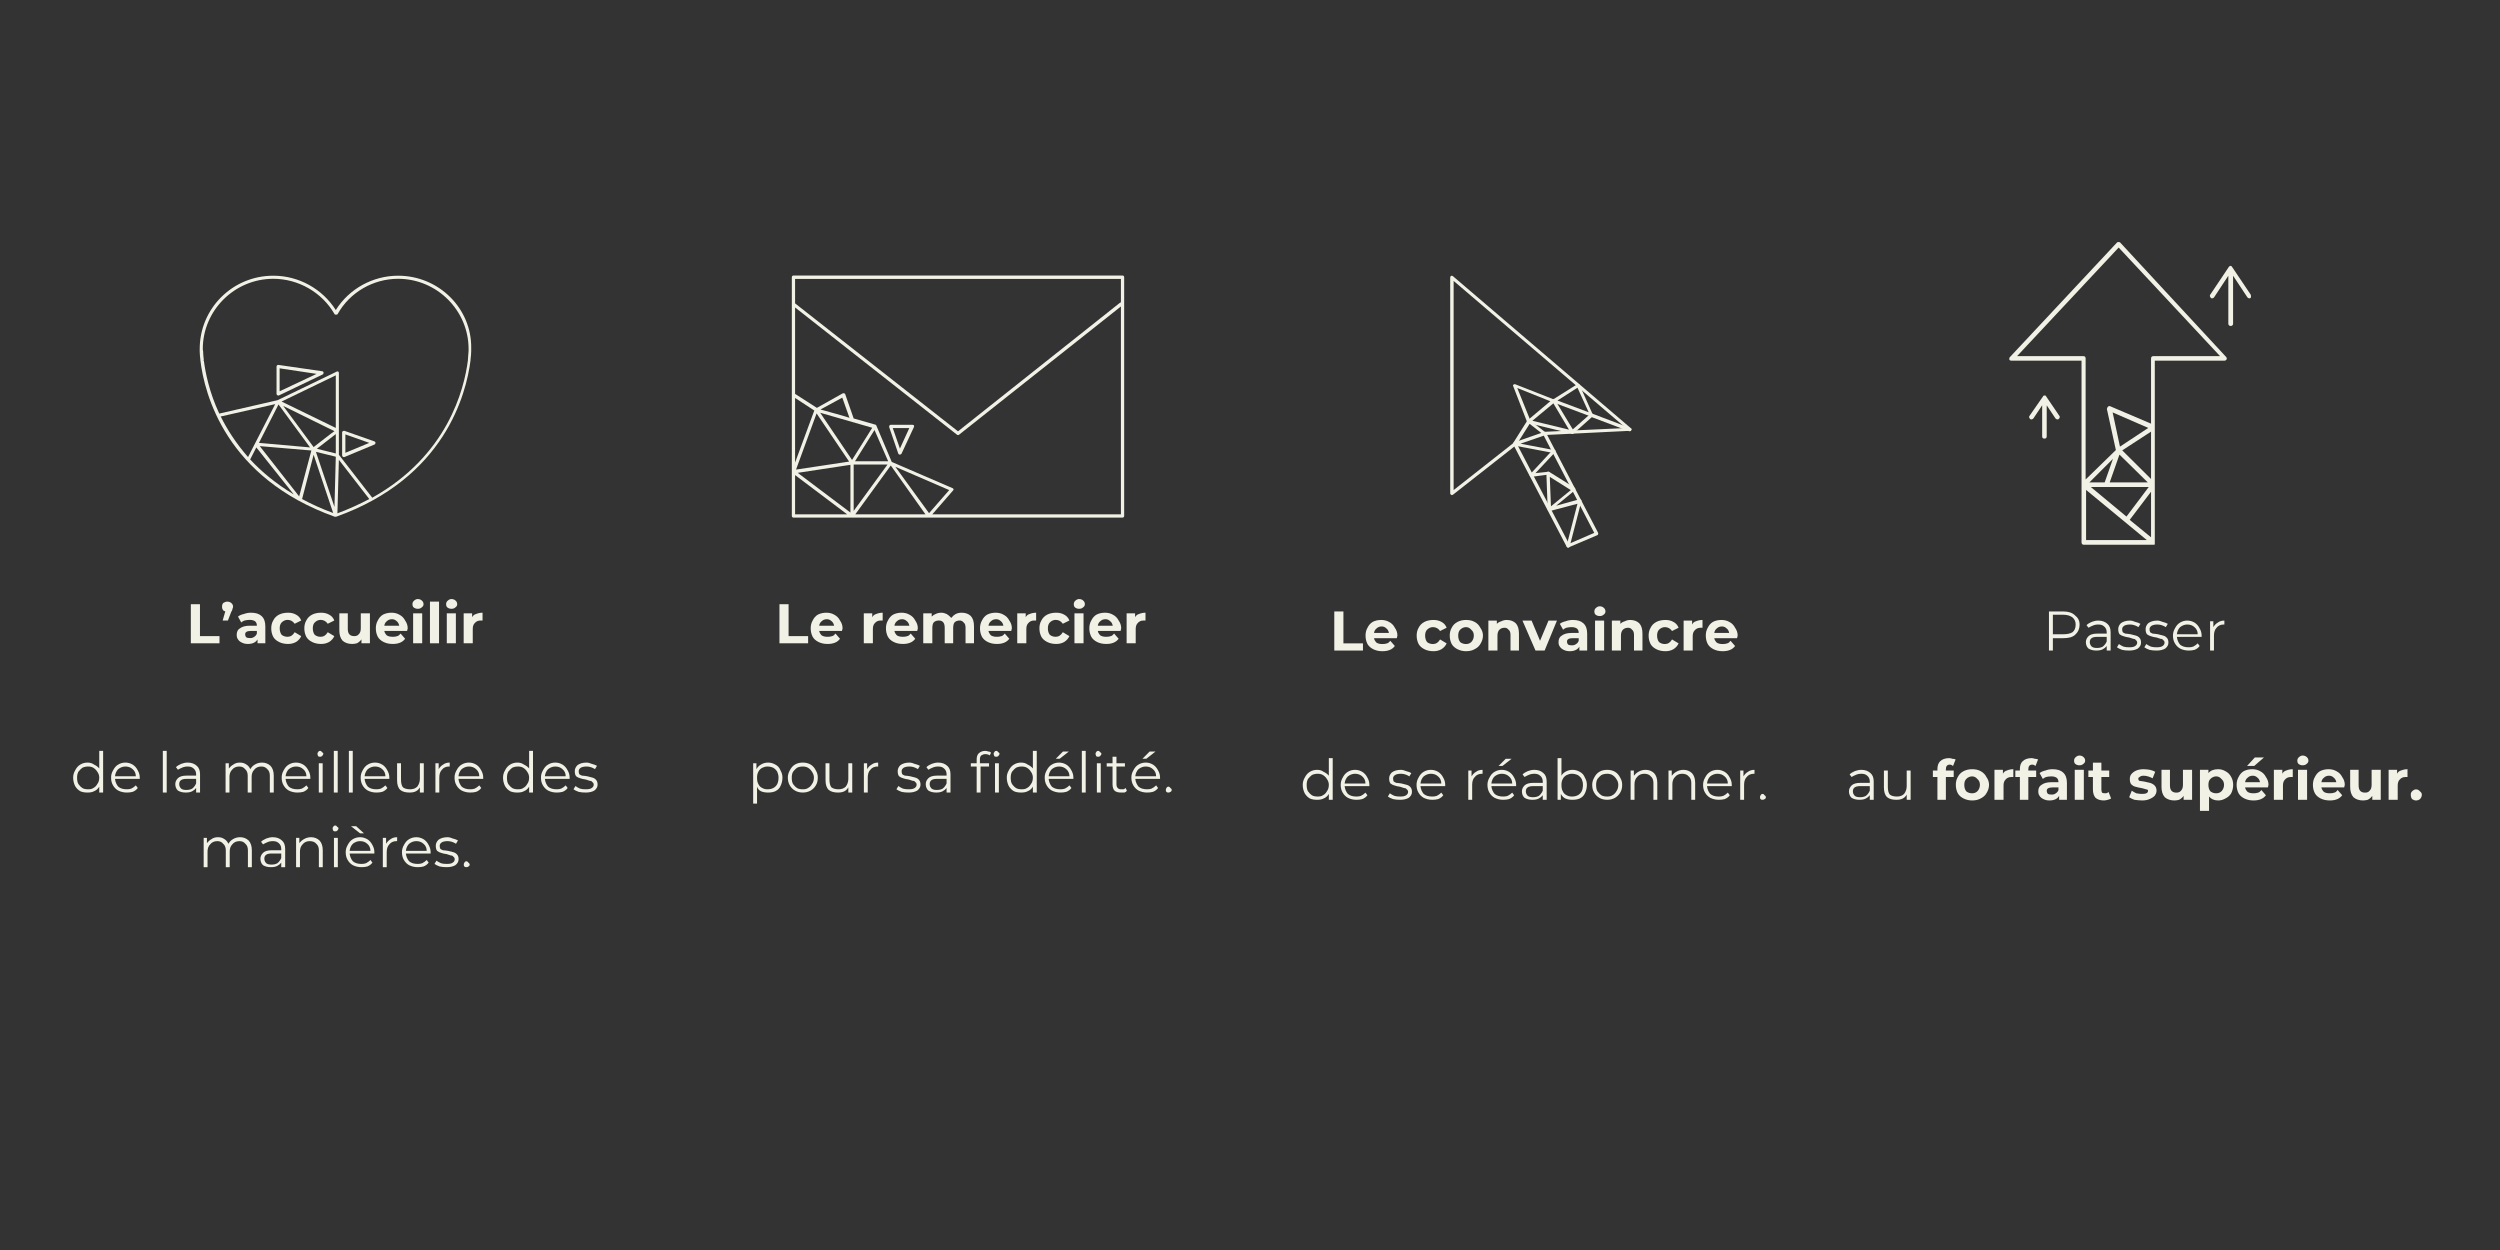 <?xml version="1.0" encoding="UTF-8" standalone="no"?>
<svg xmlns="http://www.w3.org/2000/svg" xmlns:xlink="http://www.w3.org/1999/xlink" width="80" zoomAndPan="magnify" viewBox="0 0 60 30" height="40" preserveAspectRatio="xMidYMid meet" version="1.0"><rect x="0" y="0" width="60" height="30" fill="#333333" stroke="none"/><defs><g/><clipPath id="8414fddddc"><path d="M 19 6.613 L 26.984 6.613 L 26.984 12.422 L 19 12.422 Z M 19 6.613 " clip-rule="nonzero"/></clipPath><clipPath id="83dd09ff4f"><path d="M 4.793 6.613 L 11.324 6.613 L 11.324 12.422 L 4.793 12.422 Z M 4.793 6.613 " clip-rule="nonzero"/></clipPath><clipPath id="722a4f2687"><path d="M 48.223 5.805 L 54 5.805 L 54 13.066 L 48.223 13.066 Z M 48.223 5.805 " clip-rule="nonzero"/></clipPath><clipPath id="f995acf938"><path d="M 48.223 9 L 50 9 L 50 11 L 48.223 11 Z M 48.223 9 " clip-rule="nonzero"/></clipPath><clipPath id="420243382b"><path d="M 53 6 L 54.027 6 L 54.027 8 L 53 8 Z M 53 6 " clip-rule="nonzero"/></clipPath><clipPath id="ee5c421cd3"><path d="M 34.805 6.613 L 39.16 6.613 L 39.16 12 L 34.805 12 Z M 34.805 6.613 " clip-rule="nonzero"/></clipPath><clipPath id="b6b8193890"><path d="M 37 11 L 38 11 L 38 13.148 L 37 13.148 Z M 37 11 " clip-rule="nonzero"/></clipPath><clipPath id="82ee286786"><path d="M 36 10 L 39 10 L 39 13.148 L 36 13.148 Z M 36 10 " clip-rule="nonzero"/></clipPath><clipPath id="d7767b26b7"><path d="M 37 9 L 39.16 9 L 39.16 11 L 37 11 Z M 37 9 " clip-rule="nonzero"/></clipPath></defs><g clip-path="url(#8414fddddc)"><path fill="#f2f1e6" d="M 26.941 6.613 L 19.043 6.613 C 19.02 6.613 19.004 6.629 19.004 6.656 L 19.004 12.383 C 19.004 12.406 19.02 12.422 19.043 12.422 L 26.941 12.422 C 26.965 12.422 26.98 12.406 26.98 12.383 L 26.98 6.656 C 26.98 6.629 26.965 6.613 26.941 6.613 Z M 26.902 6.695 L 26.902 7.258 C 26.895 7.258 26.887 7.258 26.879 7.266 L 22.992 10.352 L 19.082 7.281 L 19.082 6.695 Z M 22.211 12.344 L 20.527 12.344 L 21.379 11.172 Z M 21.488 11.203 L 22.781 11.762 L 22.297 12.316 Z M 19.598 9.922 L 20.379 11.078 L 19.105 11.27 Z M 20.41 11.156 L 20.41 12.301 L 19.145 11.348 C 19.145 11.348 20.41 11.156 20.41 11.156 Z M 20.488 12.262 L 20.488 11.148 L 21.301 11.148 Z M 20.52 11.07 L 20.988 10.32 L 21.316 11.07 Z M 20.449 11.039 L 19.684 9.906 L 20.934 10.266 Z M 19.691 9.828 L 20.215 9.543 L 20.387 10.027 C 20.387 10.02 19.691 9.828 19.691 9.828 Z M 19.082 11.102 L 19.082 9.551 L 19.543 9.852 C 19.543 9.852 19.082 11.102 19.082 11.102 Z M 19.082 11.402 L 20.332 12.344 L 19.082 12.344 Z M 22.375 12.344 L 22.875 11.77 C 22.883 11.762 22.891 11.746 22.883 11.738 C 22.875 11.73 22.875 11.715 22.859 11.715 L 21.402 11.086 L 21.035 10.219 C 21.035 10.211 21.027 10.211 21.027 10.203 C 21.027 10.203 21.02 10.203 21.02 10.195 L 20.488 10.043 L 20.285 9.461 C 20.285 9.453 20.27 9.445 20.262 9.438 C 20.254 9.438 20.238 9.438 20.23 9.438 L 19.605 9.789 L 19.082 9.453 L 19.082 7.379 L 22.969 10.434 C 22.977 10.441 22.984 10.441 22.992 10.441 C 23 10.441 23.008 10.441 23.016 10.434 L 26.902 7.355 L 26.902 12.344 Z M 22.375 12.344 " fill-opacity="1" fill-rule="nonzero"/></g><path fill="#f2f1e6" d="M 21.895 10.195 L 21.379 10.195 C 21.363 10.195 21.355 10.203 21.348 10.211 C 21.34 10.219 21.34 10.234 21.34 10.25 L 21.559 10.887 C 21.566 10.902 21.574 10.91 21.598 10.91 C 21.613 10.91 21.629 10.902 21.637 10.887 L 21.934 10.25 C 21.941 10.234 21.941 10.227 21.934 10.211 C 21.926 10.195 21.902 10.195 21.895 10.195 Z M 21.598 10.766 L 21.426 10.273 L 21.824 10.273 Z M 21.598 10.766 " fill-opacity="1" fill-rule="nonzero"/><g clip-path="url(#83dd09ff4f)"><path fill="#f2f1e6" d="M 9.555 6.617 C 8.949 6.617 8.379 6.93 8.059 7.441 C 7.734 6.93 7.168 6.617 6.559 6.617 C 5.582 6.617 4.793 7.402 4.793 8.375 C 4.793 8.383 4.793 8.391 4.793 8.398 C 4.793 8.406 4.793 8.414 4.793 8.422 L 4.793 8.438 C 4.793 8.496 4.801 8.559 4.809 8.637 C 4.809 8.637 4.809 8.637 4.809 8.645 C 4.906 9.469 5.43 11.473 8.035 12.402 C 8.043 12.402 8.043 12.402 8.051 12.402 L 8.066 12.402 C 10.672 11.473 11.191 9.461 11.293 8.645 C 11.293 8.645 11.293 8.637 11.293 8.629 C 11.301 8.559 11.309 8.488 11.309 8.422 L 11.309 8.414 C 11.309 8.383 11.309 8.359 11.309 8.359 C 11.324 7.402 10.531 6.617 9.555 6.617 Z M 8.059 10.883 L 7.605 10.77 L 8.059 10.418 Z M 8.059 10.961 L 8.027 12.168 L 7.582 10.844 Z M 7.527 10.73 L 6.797 9.742 L 8.027 10.348 C 8.027 10.34 7.527 10.73 7.527 10.73 Z M 7.527 10.914 L 7.996 12.312 C 7.727 12.215 7.473 12.098 7.25 11.977 Z M 7.18 11.914 L 6.234 10.707 L 7.473 10.812 C 7.473 10.812 7.18 11.914 7.18 11.914 Z M 8.133 11.035 L 8.863 11.977 C 8.633 12.098 8.371 12.219 8.098 12.32 Z M 8.059 10.27 L 6.758 9.637 L 8.059 9.008 Z M 6.684 9.707 L 7.441 10.738 L 6.215 10.629 Z M 5.953 10.969 C 5.668 10.645 5.453 10.309 5.297 9.996 L 6.605 9.699 Z M 6.004 11.027 L 6.152 10.738 L 7.051 11.867 C 6.621 11.609 6.281 11.324 6.004 11.027 Z M 8.934 11.945 L 8.133 10.914 L 8.133 8.949 C 8.133 8.934 8.125 8.926 8.117 8.918 C 8.109 8.91 8.098 8.91 8.082 8.918 L 6.66 9.605 L 5.262 9.926 C 5.023 9.414 4.93 8.949 4.891 8.645 L 4.859 8.652 L 4.891 8.637 C 4.883 8.566 4.875 8.496 4.875 8.43 C 4.867 8.398 4.867 8.375 4.867 8.375 C 4.867 7.449 5.629 6.691 6.559 6.691 C 7.16 6.691 7.727 7.016 8.027 7.535 C 8.027 7.535 8.027 7.543 8.035 7.543 C 8.035 7.543 8.035 7.551 8.043 7.551 C 8.043 7.551 8.043 7.551 8.051 7.551 C 8.051 7.551 8.059 7.551 8.059 7.551 C 8.059 7.551 8.066 7.551 8.066 7.551 C 8.066 7.551 8.074 7.551 8.074 7.551 C 8.074 7.551 8.082 7.551 8.082 7.551 C 8.082 7.551 8.082 7.551 8.09 7.551 C 8.09 7.551 8.09 7.551 8.098 7.543 C 8.098 7.543 8.098 7.535 8.105 7.535 C 8.395 7.016 8.957 6.691 9.555 6.691 C 10.484 6.691 11.246 7.449 11.246 8.375 C 11.246 8.375 11.246 8.391 11.246 8.422 C 11.238 8.488 11.238 8.559 11.23 8.629 C 11.23 8.629 11.23 8.629 11.23 8.637 L 11.23 8.645 C 11.141 9.348 10.738 10.938 8.934 11.945 Z M 8.934 11.945 " fill-opacity="1" fill-rule="nonzero"/></g><path fill="#f2f1e6" d="M 7.734 8.91 L 6.684 8.758 C 6.676 8.758 6.66 8.758 6.652 8.766 C 6.645 8.773 6.637 8.781 6.637 8.797 L 6.637 9.453 C 6.637 9.469 6.645 9.477 6.652 9.484 C 6.66 9.484 6.668 9.492 6.676 9.492 C 6.684 9.492 6.684 9.492 6.691 9.492 L 7.742 8.988 C 7.758 8.98 7.766 8.965 7.766 8.949 C 7.766 8.926 7.75 8.91 7.734 8.91 Z M 6.711 9.391 L 6.711 8.84 L 7.598 8.973 Z M 6.711 9.391 " fill-opacity="1" fill-rule="nonzero"/><path fill="#f2f1e6" d="M 8.988 10.594 L 8.266 10.34 C 8.25 10.34 8.242 10.34 8.227 10.348 C 8.219 10.355 8.211 10.363 8.211 10.379 L 8.211 10.93 C 8.211 10.945 8.219 10.953 8.227 10.961 C 8.234 10.969 8.242 10.969 8.25 10.969 C 8.258 10.969 8.258 10.969 8.266 10.969 L 8.988 10.668 C 9.004 10.66 9.012 10.645 9.012 10.629 C 9.012 10.613 9.004 10.602 8.988 10.594 Z M 8.289 10.867 L 8.289 10.426 L 8.863 10.629 Z M 8.289 10.867 " fill-opacity="1" fill-rule="nonzero"/><g clip-path="url(#722a4f2687)"><path fill="#f2f1e6" d="M 50.891 5.828 C 50.879 5.809 50.855 5.809 50.848 5.809 C 50.836 5.809 50.812 5.809 50.801 5.828 L 48.242 8.566 C 48.223 8.578 48.223 8.602 48.223 8.625 C 48.223 8.648 48.254 8.656 48.277 8.656 L 49.957 8.656 L 49.957 13.02 C 49.957 13.051 49.977 13.074 50.012 13.074 L 51.68 13.074 C 51.691 13.074 51.691 13.074 51.703 13.074 C 51.703 13.074 51.715 13.062 51.715 13.062 C 51.715 13.062 51.715 13.062 51.715 13.051 C 51.715 13.051 51.715 13.043 51.715 13.043 C 51.715 13.043 51.715 13.031 51.715 13.031 C 51.715 13.031 51.715 13.031 51.715 13.02 L 51.715 8.656 L 53.383 8.656 C 53.406 8.656 53.426 8.648 53.438 8.625 C 53.449 8.602 53.438 8.578 53.426 8.566 Z M 51.113 12.477 L 51.625 11.801 L 51.625 12.895 Z M 51.547 11.578 L 50.633 11.578 L 50.867 10.91 Z M 51.57 11.688 L 51.035 12.398 L 50.18 11.688 Z M 51.625 11.496 L 50.934 10.809 L 51.625 10.359 C 51.625 10.359 51.625 11.496 51.625 11.496 Z M 50.879 10.719 L 50.703 9.898 L 51.559 10.27 C 51.559 10.27 50.879 10.719 50.879 10.719 Z M 50.512 11.578 L 50.145 11.578 L 50.711 11.012 Z M 50.066 11.758 L 51.523 12.961 L 50.066 12.961 Z M 51.68 8.547 C 51.648 8.547 51.625 8.566 51.625 8.602 L 51.625 10.168 L 50.645 9.75 C 50.625 9.738 50.602 9.75 50.59 9.762 C 50.578 9.773 50.566 9.797 50.566 9.82 L 50.781 10.801 L 50.055 11.508 L 50.055 8.602 C 50.055 8.566 50.035 8.547 50 8.547 L 48.41 8.547 L 50.848 5.941 L 53.281 8.547 Z M 51.68 8.547 " fill-opacity="1" fill-rule="nonzero"/></g><g clip-path="url(#f995acf938)"><path fill="#f2f1e6" d="M 49.109 9.516 C 49.109 9.516 49.102 9.504 49.102 9.504 C 49.102 9.504 49.09 9.492 49.09 9.492 C 49.078 9.492 49.078 9.492 49.066 9.492 C 49.055 9.492 49.055 9.492 49.055 9.492 C 49.043 9.492 49.043 9.504 49.043 9.504 C 49.043 9.504 49.031 9.504 49.031 9.516 L 48.711 9.977 C 48.688 10 48.699 10.031 48.723 10.055 C 48.742 10.078 48.777 10.066 48.801 10.043 L 49.012 9.727 L 49.012 10.473 C 49.012 10.508 49.031 10.527 49.066 10.527 C 49.102 10.527 49.121 10.508 49.121 10.473 L 49.121 9.727 L 49.332 10.043 C 49.355 10.066 49.391 10.078 49.41 10.055 C 49.434 10.031 49.445 10 49.422 9.977 Z M 49.109 9.516 " fill-opacity="1" fill-rule="nonzero"/></g><g clip-path="url(#420243382b)"><path fill="#f2f1e6" d="M 54.016 7.07 L 53.57 6.406 C 53.57 6.406 53.559 6.395 53.559 6.395 C 53.559 6.395 53.551 6.383 53.551 6.383 C 53.551 6.383 53.539 6.383 53.527 6.383 C 53.527 6.383 53.516 6.383 53.516 6.383 C 53.516 6.383 53.504 6.395 53.504 6.395 C 53.504 6.395 53.492 6.406 53.492 6.406 L 53.047 7.07 C 53.027 7.09 53.039 7.125 53.059 7.148 C 53.082 7.172 53.117 7.16 53.137 7.137 L 53.48 6.617 L 53.48 7.77 C 53.48 7.801 53.504 7.824 53.539 7.824 C 53.57 7.824 53.594 7.801 53.594 7.77 L 53.594 6.617 L 53.938 7.137 C 53.961 7.16 53.992 7.172 54.016 7.148 C 54.027 7.137 54.027 7.09 54.016 7.07 Z M 54.016 7.07 " fill-opacity="1" fill-rule="nonzero"/></g><g clip-path="url(#ee5c421cd3)"><path fill="#f2f1e6" d="M 34.848 11.883 C 34.84 11.883 34.84 11.883 34.828 11.875 C 34.812 11.867 34.805 11.859 34.805 11.844 L 34.805 6.66 C 34.805 6.645 34.812 6.629 34.828 6.621 C 34.848 6.613 34.863 6.621 34.871 6.629 L 39.145 10.281 C 39.16 10.289 39.16 10.305 39.152 10.316 C 39.145 10.332 39.133 10.34 39.117 10.34 L 37.07 10.441 C 37.047 10.441 37.027 10.426 37.027 10.402 C 37.027 10.379 37.047 10.363 37.07 10.363 L 39.023 10.273 L 34.887 6.742 L 34.887 11.762 L 36.332 10.625 C 36.348 10.609 36.375 10.609 36.391 10.625 C 36.406 10.641 36.406 10.664 36.391 10.68 L 34.879 11.867 C 34.863 11.875 34.855 11.883 34.848 11.883 Z M 34.848 11.883 " fill-opacity="1" fill-rule="nonzero"/></g><g clip-path="url(#b6b8193890)"><path fill="#f2f1e6" d="M 37.641 13.141 C 37.641 13.141 37.633 13.141 37.633 13.141 C 37.605 13.133 37.598 13.117 37.598 13.098 L 37.859 12.09 L 37.195 12.266 C 37.195 12.266 37.195 12.266 37.188 12.266 C 37.188 12.266 37.18 12.266 37.18 12.266 C 37.172 12.266 37.164 12.266 37.164 12.258 C 37.164 12.258 37.152 12.25 37.152 12.25 C 37.152 12.242 37.145 12.242 37.145 12.238 C 37.145 12.238 37.145 12.238 37.145 12.23 L 37.113 11.363 C 37.113 11.348 37.121 11.332 37.137 11.324 C 37.152 11.316 37.172 11.316 37.18 11.324 L 37.793 11.707 C 37.801 11.715 37.809 11.723 37.809 11.738 C 37.809 11.754 37.809 11.762 37.793 11.77 L 37.348 12.137 L 37.902 11.984 C 37.918 11.977 37.934 11.984 37.941 11.992 C 37.953 12 37.961 12.016 37.953 12.031 L 37.676 13.098 C 37.676 13.133 37.656 13.141 37.641 13.141 Z M 37.195 11.445 L 37.223 12.152 L 37.699 11.762 Z M 37.195 11.445 " fill-opacity="1" fill-rule="nonzero"/></g><path fill="#f2f1e6" d="M 36.75 11.445 C 36.734 11.445 36.719 11.438 36.719 11.422 C 36.711 11.406 36.711 11.391 36.727 11.379 L 37.262 10.801 C 37.281 10.785 37.305 10.785 37.32 10.801 C 37.34 10.816 37.34 10.84 37.32 10.855 L 36.852 11.355 L 37.145 11.324 C 37.172 11.324 37.188 11.34 37.188 11.355 C 37.188 11.371 37.172 11.391 37.152 11.391 L 36.75 11.445 C 36.758 11.445 36.75 11.445 36.75 11.445 Z M 36.75 11.445 " fill-opacity="1" fill-rule="nonzero"/><g clip-path="url(#82ee286786)"><path fill="#f2f1e6" d="M 37.641 13.141 C 37.633 13.141 37.633 13.141 37.625 13.141 C 37.617 13.141 37.605 13.133 37.598 13.117 L 36.324 10.68 C 36.316 10.664 36.305 10.648 36.316 10.633 L 36.652 10.098 C 36.66 10.09 36.668 10.082 36.684 10.082 C 36.691 10.082 36.711 10.082 36.719 10.09 L 37.086 10.371 C 37.094 10.371 37.094 10.379 37.105 10.387 L 38.355 12.789 C 38.363 12.805 38.355 12.836 38.336 12.844 L 37.656 13.133 C 37.648 13.141 37.641 13.141 37.641 13.141 Z M 36.406 10.656 L 37.656 13.051 L 38.262 12.789 L 37.035 10.426 L 36.711 10.172 Z M 36.406 10.656 " fill-opacity="1" fill-rule="nonzero"/></g><path fill="#f2f1e6" d="M 37.289 10.871 C 37.289 10.871 37.281 10.871 37.281 10.871 L 36.348 10.695 C 36.332 10.695 36.316 10.68 36.316 10.656 C 36.316 10.633 36.324 10.625 36.34 10.617 L 37.047 10.371 C 37.07 10.363 37.086 10.371 37.094 10.395 C 37.105 10.418 37.094 10.434 37.07 10.449 L 36.492 10.648 L 37.289 10.801 C 37.312 10.809 37.32 10.824 37.32 10.848 C 37.332 10.863 37.312 10.871 37.289 10.871 Z M 37.289 10.871 " fill-opacity="1" fill-rule="nonzero"/><path fill="#f2f1e6" d="M 37.742 10.41 C 37.742 10.41 37.734 10.41 37.734 10.41 L 36.684 10.156 C 36.668 10.156 36.66 10.141 36.652 10.125 C 36.652 10.109 36.652 10.098 36.66 10.09 L 37.254 9.59 C 37.262 9.582 37.281 9.574 37.289 9.582 C 37.297 9.582 37.312 9.59 37.32 9.598 L 37.773 10.348 C 37.785 10.363 37.785 10.379 37.773 10.387 C 37.766 10.402 37.758 10.41 37.742 10.41 Z M 36.777 10.098 L 37.656 10.312 L 37.281 9.68 Z M 36.777 10.098 " fill-opacity="1" fill-rule="nonzero"/><path fill="#f2f1e6" d="M 36.691 10.156 C 36.676 10.156 36.66 10.148 36.652 10.133 L 36.316 9.266 C 36.305 9.25 36.316 9.238 36.324 9.23 C 36.332 9.223 36.355 9.215 36.367 9.223 L 37.281 9.582 L 37.852 9.223 C 37.859 9.215 37.875 9.215 37.883 9.215 C 37.891 9.215 37.91 9.23 37.91 9.238 L 38.227 9.949 C 38.238 9.965 38.227 9.98 38.219 9.988 C 38.211 9.996 38.188 10.004 38.18 9.996 L 37.262 9.652 L 36.414 9.312 L 36.734 10.105 C 36.742 10.125 36.734 10.141 36.711 10.148 C 36.699 10.156 36.699 10.156 36.691 10.156 Z M 37.379 9.613 L 38.129 9.895 L 37.859 9.305 C 37.859 9.305 37.379 9.613 37.379 9.613 Z M 37.379 9.613 " fill-opacity="1" fill-rule="nonzero"/><g clip-path="url(#d7767b26b7)"><path fill="#f2f1e6" d="M 37.742 10.41 C 37.734 10.41 37.715 10.41 37.707 10.395 C 37.691 10.379 37.691 10.355 37.707 10.34 L 38.168 9.934 C 38.18 9.926 38.203 9.918 38.211 9.926 L 39.125 10.273 C 39.152 10.281 39.16 10.305 39.152 10.324 C 39.145 10.348 39.117 10.355 39.094 10.348 L 38.203 10.012 L 37.766 10.402 C 37.766 10.402 37.75 10.41 37.742 10.41 Z M 37.742 10.41 " fill-opacity="1" fill-rule="nonzero"/></g><g fill="#f2f1e6" fill-opacity="1"><g transform="translate(4.471, 15.439)"><g><path d="M 0.109 -0.938 L 0.328 -0.938 L 0.328 -0.172 L 0.797 -0.172 L 0.797 0 L 0.109 0 Z M 0.109 -0.938 "/></g></g></g><g fill="#f2f1e6" fill-opacity="1"><g transform="translate(5.282, 15.439)"><g><path d="M 0.172 -1 C 0.211 -1 0.242 -0.988 0.266 -0.969 C 0.297 -0.945 0.312 -0.914 0.312 -0.875 C 0.312 -0.863 0.305 -0.848 0.297 -0.828 C 0.297 -0.805 0.285 -0.781 0.266 -0.75 L 0.188 -0.547 L 0.062 -0.547 L 0.125 -0.766 C 0.094 -0.773 0.07 -0.789 0.062 -0.812 C 0.051 -0.832 0.047 -0.852 0.047 -0.875 C 0.047 -0.914 0.055 -0.945 0.078 -0.969 C 0.109 -0.988 0.141 -1 0.172 -1 Z M 0.172 -1 "/></g></g></g><g fill="#f2f1e6" fill-opacity="1"><g transform="translate(5.634, 15.439)"><g><path d="M 0.391 -0.734 C 0.504 -0.734 0.586 -0.707 0.641 -0.656 C 0.703 -0.602 0.734 -0.52 0.734 -0.406 L 0.734 0 L 0.547 0 L 0.547 -0.094 C 0.504 -0.02 0.426 0.016 0.312 0.016 C 0.258 0.016 0.211 0.004 0.172 -0.016 C 0.129 -0.035 0.098 -0.062 0.078 -0.094 C 0.055 -0.125 0.047 -0.16 0.047 -0.203 C 0.047 -0.273 0.07 -0.328 0.125 -0.359 C 0.176 -0.398 0.254 -0.422 0.359 -0.422 L 0.531 -0.422 C 0.531 -0.473 0.516 -0.508 0.484 -0.531 C 0.453 -0.551 0.41 -0.562 0.359 -0.562 C 0.316 -0.562 0.273 -0.555 0.234 -0.547 C 0.203 -0.535 0.176 -0.52 0.156 -0.5 L 0.078 -0.641 C 0.117 -0.672 0.164 -0.691 0.219 -0.703 C 0.27 -0.723 0.328 -0.734 0.391 -0.734 Z M 0.375 -0.125 C 0.406 -0.125 0.438 -0.133 0.469 -0.156 C 0.5 -0.176 0.52 -0.203 0.531 -0.234 L 0.531 -0.297 L 0.391 -0.297 C 0.297 -0.297 0.25 -0.27 0.25 -0.219 C 0.25 -0.188 0.258 -0.16 0.281 -0.141 C 0.301 -0.129 0.332 -0.125 0.375 -0.125 Z M 0.375 -0.125 "/></g></g></g><g fill="#f2f1e6" fill-opacity="1"><g transform="translate(6.463, 15.439)"><g><path d="M 0.453 0.016 C 0.367 0.016 0.297 0 0.234 -0.031 C 0.172 -0.062 0.125 -0.102 0.094 -0.156 C 0.062 -0.219 0.047 -0.285 0.047 -0.359 C 0.047 -0.43 0.062 -0.492 0.094 -0.547 C 0.125 -0.609 0.172 -0.656 0.234 -0.688 C 0.297 -0.719 0.367 -0.734 0.453 -0.734 C 0.523 -0.734 0.586 -0.719 0.641 -0.688 C 0.703 -0.656 0.742 -0.609 0.766 -0.547 L 0.609 -0.469 C 0.566 -0.531 0.508 -0.562 0.438 -0.562 C 0.383 -0.562 0.336 -0.539 0.297 -0.5 C 0.266 -0.469 0.25 -0.422 0.25 -0.359 C 0.25 -0.297 0.266 -0.242 0.297 -0.203 C 0.336 -0.172 0.383 -0.156 0.438 -0.156 C 0.508 -0.156 0.566 -0.191 0.609 -0.266 L 0.766 -0.172 C 0.742 -0.117 0.703 -0.07 0.641 -0.031 C 0.586 0 0.523 0.016 0.453 0.016 Z M 0.453 0.016 "/></g></g></g><g fill="#f2f1e6" fill-opacity="1"><g transform="translate(7.257, 15.439)"><g><path d="M 0.453 0.016 C 0.367 0.016 0.297 0 0.234 -0.031 C 0.172 -0.062 0.125 -0.102 0.094 -0.156 C 0.062 -0.219 0.047 -0.285 0.047 -0.359 C 0.047 -0.43 0.062 -0.492 0.094 -0.547 C 0.125 -0.609 0.172 -0.656 0.234 -0.688 C 0.297 -0.719 0.367 -0.734 0.453 -0.734 C 0.523 -0.734 0.586 -0.719 0.641 -0.688 C 0.703 -0.656 0.742 -0.609 0.766 -0.547 L 0.609 -0.469 C 0.566 -0.531 0.508 -0.562 0.438 -0.562 C 0.383 -0.562 0.336 -0.539 0.297 -0.5 C 0.266 -0.469 0.25 -0.422 0.25 -0.359 C 0.25 -0.297 0.266 -0.242 0.297 -0.203 C 0.336 -0.172 0.383 -0.156 0.438 -0.156 C 0.508 -0.156 0.566 -0.191 0.609 -0.266 L 0.766 -0.172 C 0.742 -0.117 0.703 -0.07 0.641 -0.031 C 0.586 0 0.523 0.016 0.453 0.016 Z M 0.453 0.016 "/></g></g></g><g fill="#f2f1e6" fill-opacity="1"><g transform="translate(8.05, 15.439)"><g><path d="M 0.828 -0.719 L 0.828 0 L 0.625 0 L 0.625 -0.094 C 0.594 -0.051 0.555 -0.02 0.516 0 C 0.484 0.008 0.445 0.016 0.406 0.016 C 0.312 0.016 0.234 -0.008 0.172 -0.062 C 0.117 -0.125 0.094 -0.207 0.094 -0.312 L 0.094 -0.719 L 0.297 -0.719 L 0.297 -0.344 C 0.297 -0.227 0.348 -0.172 0.453 -0.172 C 0.504 -0.172 0.539 -0.188 0.562 -0.219 C 0.594 -0.25 0.609 -0.297 0.609 -0.359 L 0.609 -0.719 Z M 0.828 -0.719 "/></g></g></g><g fill="#f2f1e6" fill-opacity="1"><g transform="translate(8.973, 15.439)"><g><path d="M 0.812 -0.359 C 0.812 -0.359 0.805 -0.336 0.797 -0.297 L 0.25 -0.297 C 0.258 -0.254 0.281 -0.219 0.312 -0.188 C 0.352 -0.164 0.398 -0.156 0.453 -0.156 C 0.492 -0.156 0.531 -0.16 0.562 -0.172 C 0.594 -0.18 0.617 -0.203 0.641 -0.234 L 0.75 -0.109 C 0.688 -0.023 0.586 0.016 0.453 0.016 C 0.367 0.016 0.297 0 0.234 -0.031 C 0.172 -0.062 0.125 -0.102 0.094 -0.156 C 0.062 -0.219 0.047 -0.285 0.047 -0.359 C 0.047 -0.43 0.062 -0.492 0.094 -0.547 C 0.125 -0.609 0.164 -0.656 0.219 -0.688 C 0.281 -0.719 0.348 -0.734 0.422 -0.734 C 0.492 -0.734 0.555 -0.719 0.609 -0.688 C 0.672 -0.656 0.719 -0.609 0.75 -0.547 C 0.789 -0.492 0.812 -0.43 0.812 -0.359 Z M 0.438 -0.578 C 0.383 -0.578 0.344 -0.562 0.312 -0.531 C 0.281 -0.508 0.258 -0.473 0.25 -0.422 L 0.609 -0.422 C 0.598 -0.473 0.578 -0.508 0.547 -0.531 C 0.516 -0.562 0.477 -0.578 0.438 -0.578 Z M 0.438 -0.578 "/></g></g></g><g fill="#f2f1e6" fill-opacity="1"><g transform="translate(9.821, 15.439)"><g><path d="M 0.094 -0.719 L 0.312 -0.719 L 0.312 0 L 0.094 0 Z M 0.203 -0.828 C 0.172 -0.828 0.141 -0.836 0.109 -0.859 C 0.086 -0.879 0.078 -0.906 0.078 -0.938 C 0.078 -0.969 0.086 -0.992 0.109 -1.016 C 0.141 -1.047 0.172 -1.062 0.203 -1.062 C 0.242 -1.062 0.273 -1.051 0.297 -1.031 C 0.328 -1.008 0.344 -0.977 0.344 -0.938 C 0.344 -0.906 0.328 -0.879 0.297 -0.859 C 0.273 -0.836 0.242 -0.828 0.203 -0.828 Z M 0.203 -0.828 "/></g></g></g><g fill="#f2f1e6" fill-opacity="1"><g transform="translate(10.225, 15.439)"><g><path d="M 0.094 -1 L 0.312 -1 L 0.312 0 L 0.094 0 Z M 0.094 -1 "/></g></g></g><g fill="#f2f1e6" fill-opacity="1"><g transform="translate(10.629, 15.439)"><g><path d="M 0.094 -0.719 L 0.312 -0.719 L 0.312 0 L 0.094 0 Z M 0.203 -0.828 C 0.172 -0.828 0.141 -0.836 0.109 -0.859 C 0.086 -0.879 0.078 -0.906 0.078 -0.938 C 0.078 -0.969 0.086 -0.992 0.109 -1.016 C 0.141 -1.047 0.172 -1.062 0.203 -1.062 C 0.242 -1.062 0.273 -1.051 0.297 -1.031 C 0.328 -1.008 0.344 -0.977 0.344 -0.938 C 0.344 -0.906 0.328 -0.879 0.297 -0.859 C 0.273 -0.836 0.242 -0.828 0.203 -0.828 Z M 0.203 -0.828 "/></g></g></g><g fill="#f2f1e6" fill-opacity="1"><g transform="translate(11.034, 15.439)"><g><path d="M 0.297 -0.625 C 0.316 -0.664 0.348 -0.691 0.391 -0.703 C 0.441 -0.723 0.492 -0.734 0.547 -0.734 L 0.547 -0.547 C 0.523 -0.547 0.508 -0.547 0.5 -0.547 C 0.438 -0.547 0.391 -0.523 0.359 -0.484 C 0.328 -0.453 0.312 -0.406 0.312 -0.344 L 0.312 0 L 0.094 0 L 0.094 -0.719 L 0.297 -0.719 Z M 0.297 -0.625 "/></g></g></g><g fill="#f2f1e6" fill-opacity="1"><g transform="translate(11.614, 15.439)"><g/></g></g><g fill="#f2f1e6" fill-opacity="1"><g transform="translate(1.694, 19.021)"><g><path d="M 0.781 -1 L 0.781 0 L 0.688 0 L 0.688 -0.141 C 0.656 -0.086 0.613 -0.051 0.562 -0.031 C 0.52 -0.008 0.469 0 0.406 0 C 0.344 0 0.285 -0.008 0.234 -0.031 C 0.18 -0.062 0.141 -0.102 0.109 -0.156 C 0.078 -0.219 0.062 -0.285 0.062 -0.359 C 0.062 -0.422 0.078 -0.477 0.109 -0.531 C 0.141 -0.594 0.18 -0.641 0.234 -0.672 C 0.285 -0.703 0.344 -0.719 0.406 -0.719 C 0.469 -0.719 0.52 -0.703 0.562 -0.672 C 0.613 -0.648 0.656 -0.617 0.688 -0.578 L 0.688 -1 Z M 0.422 -0.078 C 0.473 -0.078 0.516 -0.086 0.547 -0.109 C 0.586 -0.129 0.617 -0.16 0.641 -0.203 C 0.672 -0.242 0.688 -0.297 0.688 -0.359 C 0.688 -0.41 0.672 -0.457 0.641 -0.5 C 0.617 -0.539 0.586 -0.57 0.547 -0.594 C 0.516 -0.613 0.473 -0.625 0.422 -0.625 C 0.367 -0.625 0.32 -0.613 0.281 -0.594 C 0.25 -0.57 0.219 -0.539 0.188 -0.5 C 0.164 -0.457 0.156 -0.41 0.156 -0.359 C 0.156 -0.297 0.164 -0.242 0.188 -0.203 C 0.219 -0.16 0.25 -0.129 0.281 -0.109 C 0.32 -0.086 0.367 -0.078 0.422 -0.078 Z M 0.422 -0.078 "/></g></g></g><g fill="#f2f1e6" fill-opacity="1"><g transform="translate(2.604, 19.021)"><g><path d="M 0.75 -0.328 L 0.156 -0.328 C 0.164 -0.254 0.191 -0.191 0.234 -0.141 C 0.285 -0.098 0.352 -0.078 0.438 -0.078 C 0.477 -0.078 0.516 -0.082 0.547 -0.094 C 0.586 -0.113 0.625 -0.141 0.656 -0.172 L 0.703 -0.109 C 0.672 -0.066 0.629 -0.035 0.578 -0.016 C 0.535 -0.004 0.488 0 0.438 0 C 0.363 0 0.297 -0.016 0.234 -0.047 C 0.18 -0.078 0.141 -0.117 0.109 -0.172 C 0.078 -0.223 0.062 -0.285 0.062 -0.359 C 0.062 -0.422 0.078 -0.477 0.109 -0.531 C 0.141 -0.594 0.18 -0.641 0.234 -0.672 C 0.285 -0.703 0.344 -0.719 0.406 -0.719 C 0.469 -0.719 0.523 -0.703 0.578 -0.672 C 0.629 -0.641 0.672 -0.594 0.703 -0.531 C 0.734 -0.477 0.75 -0.422 0.75 -0.359 Z M 0.406 -0.625 C 0.344 -0.625 0.285 -0.602 0.234 -0.562 C 0.191 -0.52 0.164 -0.461 0.156 -0.391 L 0.656 -0.391 C 0.656 -0.461 0.629 -0.52 0.578 -0.562 C 0.535 -0.602 0.477 -0.625 0.406 -0.625 Z M 0.406 -0.625 "/></g></g></g><g fill="#f2f1e6" fill-opacity="1"><g transform="translate(3.416, 19.021)"><g/></g></g><g fill="#f2f1e6" fill-opacity="1"><g transform="translate(3.767, 19.021)"><g><path d="M 0.141 -1 L 0.234 -1 L 0.234 0 L 0.141 0 Z M 0.141 -1 "/></g></g></g><g fill="#f2f1e6" fill-opacity="1"><g transform="translate(4.129, 19.021)"><g><path d="M 0.375 -0.719 C 0.469 -0.719 0.539 -0.691 0.594 -0.641 C 0.645 -0.598 0.672 -0.531 0.672 -0.438 L 0.672 0 L 0.578 0 L 0.578 -0.109 C 0.555 -0.078 0.523 -0.051 0.484 -0.031 C 0.441 -0.008 0.391 0 0.328 0 C 0.254 0 0.191 -0.016 0.141 -0.047 C 0.098 -0.086 0.078 -0.141 0.078 -0.203 C 0.078 -0.254 0.098 -0.301 0.141 -0.344 C 0.18 -0.383 0.25 -0.406 0.344 -0.406 L 0.578 -0.406 L 0.578 -0.438 C 0.578 -0.5 0.555 -0.547 0.516 -0.578 C 0.484 -0.609 0.438 -0.625 0.375 -0.625 C 0.32 -0.625 0.273 -0.613 0.234 -0.594 C 0.203 -0.582 0.172 -0.566 0.141 -0.547 L 0.094 -0.609 C 0.125 -0.641 0.164 -0.664 0.219 -0.688 C 0.27 -0.707 0.32 -0.719 0.375 -0.719 Z M 0.344 -0.062 C 0.395 -0.062 0.441 -0.07 0.484 -0.094 C 0.523 -0.125 0.555 -0.164 0.578 -0.219 L 0.578 -0.328 L 0.344 -0.328 C 0.227 -0.328 0.172 -0.285 0.172 -0.203 C 0.172 -0.16 0.188 -0.125 0.219 -0.094 C 0.25 -0.07 0.289 -0.062 0.344 -0.062 Z M 0.344 -0.062 "/></g></g></g><g fill="#f2f1e6" fill-opacity="1"><g transform="translate(4.921, 19.021)"><g/></g></g><g fill="#f2f1e6" fill-opacity="1"><g transform="translate(5.273, 19.021)"><g><path d="M 1.016 -0.719 C 1.098 -0.719 1.164 -0.691 1.219 -0.641 C 1.27 -0.586 1.297 -0.508 1.297 -0.406 L 1.297 0 L 1.203 0 L 1.203 -0.406 C 1.203 -0.477 1.18 -0.531 1.141 -0.562 C 1.109 -0.602 1.062 -0.625 1 -0.625 C 0.926 -0.625 0.867 -0.598 0.828 -0.547 C 0.785 -0.504 0.766 -0.445 0.766 -0.375 L 0.766 0 L 0.672 0 L 0.672 -0.406 C 0.672 -0.477 0.648 -0.531 0.609 -0.562 C 0.578 -0.602 0.531 -0.625 0.469 -0.625 C 0.395 -0.625 0.336 -0.598 0.297 -0.547 C 0.254 -0.504 0.234 -0.445 0.234 -0.375 L 0.234 0 L 0.141 0 L 0.141 -0.703 L 0.219 -0.703 L 0.219 -0.578 C 0.25 -0.617 0.285 -0.648 0.328 -0.672 C 0.367 -0.703 0.422 -0.719 0.484 -0.719 C 0.547 -0.719 0.598 -0.703 0.641 -0.672 C 0.68 -0.648 0.711 -0.613 0.734 -0.562 C 0.766 -0.613 0.801 -0.648 0.844 -0.672 C 0.895 -0.703 0.953 -0.719 1.016 -0.719 Z M 1.016 -0.719 "/></g></g></g><g fill="#f2f1e6" fill-opacity="1"><g transform="translate(6.698, 19.021)"><g><path d="M 0.75 -0.328 L 0.156 -0.328 C 0.164 -0.254 0.191 -0.191 0.234 -0.141 C 0.285 -0.098 0.352 -0.078 0.438 -0.078 C 0.477 -0.078 0.516 -0.082 0.547 -0.094 C 0.586 -0.113 0.625 -0.141 0.656 -0.172 L 0.703 -0.109 C 0.672 -0.066 0.629 -0.035 0.578 -0.016 C 0.535 -0.004 0.488 0 0.438 0 C 0.363 0 0.297 -0.016 0.234 -0.047 C 0.18 -0.078 0.141 -0.117 0.109 -0.172 C 0.078 -0.223 0.062 -0.285 0.062 -0.359 C 0.062 -0.422 0.078 -0.477 0.109 -0.531 C 0.141 -0.594 0.18 -0.641 0.234 -0.672 C 0.285 -0.703 0.344 -0.719 0.406 -0.719 C 0.469 -0.719 0.523 -0.703 0.578 -0.672 C 0.629 -0.641 0.672 -0.594 0.703 -0.531 C 0.734 -0.477 0.75 -0.422 0.75 -0.359 Z M 0.406 -0.625 C 0.344 -0.625 0.285 -0.602 0.234 -0.562 C 0.191 -0.52 0.164 -0.461 0.156 -0.391 L 0.656 -0.391 C 0.656 -0.461 0.629 -0.52 0.578 -0.562 C 0.535 -0.602 0.477 -0.625 0.406 -0.625 Z M 0.406 -0.625 "/></g></g></g><g fill="#f2f1e6" fill-opacity="1"><g transform="translate(7.51, 19.021)"><g><path d="M 0.141 -0.703 L 0.234 -0.703 L 0.234 0 L 0.141 0 Z M 0.172 -0.859 C 0.148 -0.859 0.133 -0.863 0.125 -0.875 C 0.113 -0.895 0.109 -0.914 0.109 -0.938 C 0.109 -0.945 0.113 -0.957 0.125 -0.969 C 0.133 -0.988 0.148 -1 0.172 -1 C 0.191 -1 0.207 -0.988 0.219 -0.969 C 0.238 -0.957 0.25 -0.945 0.25 -0.938 C 0.25 -0.914 0.238 -0.895 0.219 -0.875 C 0.207 -0.863 0.191 -0.859 0.172 -0.859 Z M 0.172 -0.859 "/></g></g></g><g fill="#f2f1e6" fill-opacity="1"><g transform="translate(7.871, 19.021)"><g><path d="M 0.141 -1 L 0.234 -1 L 0.234 0 L 0.141 0 Z M 0.141 -1 "/></g></g></g><g fill="#f2f1e6" fill-opacity="1"><g transform="translate(8.232, 19.021)"><g><path d="M 0.141 -1 L 0.234 -1 L 0.234 0 L 0.141 0 Z M 0.141 -1 "/></g></g></g><g fill="#f2f1e6" fill-opacity="1"><g transform="translate(8.594, 19.021)"><g><path d="M 0.75 -0.328 L 0.156 -0.328 C 0.164 -0.254 0.191 -0.191 0.234 -0.141 C 0.285 -0.098 0.352 -0.078 0.438 -0.078 C 0.477 -0.078 0.516 -0.082 0.547 -0.094 C 0.586 -0.113 0.625 -0.141 0.656 -0.172 L 0.703 -0.109 C 0.672 -0.066 0.629 -0.035 0.578 -0.016 C 0.535 -0.004 0.488 0 0.438 0 C 0.363 0 0.297 -0.016 0.234 -0.047 C 0.18 -0.078 0.141 -0.117 0.109 -0.172 C 0.078 -0.223 0.062 -0.285 0.062 -0.359 C 0.062 -0.422 0.078 -0.477 0.109 -0.531 C 0.141 -0.594 0.18 -0.641 0.234 -0.672 C 0.285 -0.703 0.344 -0.719 0.406 -0.719 C 0.469 -0.719 0.523 -0.703 0.578 -0.672 C 0.629 -0.641 0.672 -0.594 0.703 -0.531 C 0.734 -0.477 0.75 -0.422 0.75 -0.359 Z M 0.406 -0.625 C 0.344 -0.625 0.285 -0.602 0.234 -0.562 C 0.191 -0.52 0.164 -0.461 0.156 -0.391 L 0.656 -0.391 C 0.656 -0.461 0.629 -0.52 0.578 -0.562 C 0.535 -0.602 0.477 -0.625 0.406 -0.625 Z M 0.406 -0.625 "/></g></g></g><g fill="#f2f1e6" fill-opacity="1"><g transform="translate(9.405, 19.021)"><g><path d="M 0.766 -0.703 L 0.766 0 L 0.672 0 L 0.672 -0.125 C 0.648 -0.082 0.617 -0.051 0.578 -0.031 C 0.535 -0.008 0.484 0 0.422 0 C 0.328 0 0.254 -0.02 0.203 -0.062 C 0.148 -0.113 0.125 -0.191 0.125 -0.297 L 0.125 -0.703 L 0.219 -0.703 L 0.219 -0.312 C 0.219 -0.227 0.234 -0.164 0.266 -0.125 C 0.305 -0.094 0.363 -0.078 0.438 -0.078 C 0.508 -0.078 0.566 -0.098 0.609 -0.141 C 0.648 -0.191 0.672 -0.254 0.672 -0.328 L 0.672 -0.703 Z M 0.766 -0.703 "/></g></g></g><g fill="#f2f1e6" fill-opacity="1"><g transform="translate(10.309, 19.021)"><g><path d="M 0.219 -0.562 C 0.25 -0.613 0.285 -0.648 0.328 -0.672 C 0.367 -0.703 0.422 -0.719 0.484 -0.719 L 0.484 -0.625 L 0.469 -0.625 C 0.395 -0.625 0.336 -0.598 0.297 -0.547 C 0.254 -0.504 0.234 -0.441 0.234 -0.359 L 0.234 0 L 0.141 0 L 0.141 -0.703 L 0.219 -0.703 Z M 0.219 -0.562 "/></g></g></g><g fill="#f2f1e6" fill-opacity="1"><g transform="translate(10.847, 19.021)"><g><path d="M 0.75 -0.328 L 0.156 -0.328 C 0.164 -0.254 0.191 -0.191 0.234 -0.141 C 0.285 -0.098 0.352 -0.078 0.438 -0.078 C 0.477 -0.078 0.516 -0.082 0.547 -0.094 C 0.586 -0.113 0.625 -0.141 0.656 -0.172 L 0.703 -0.109 C 0.672 -0.066 0.629 -0.035 0.578 -0.016 C 0.535 -0.004 0.488 0 0.438 0 C 0.363 0 0.297 -0.016 0.234 -0.047 C 0.18 -0.078 0.141 -0.117 0.109 -0.172 C 0.078 -0.223 0.062 -0.285 0.062 -0.359 C 0.062 -0.422 0.078 -0.477 0.109 -0.531 C 0.141 -0.594 0.18 -0.641 0.234 -0.672 C 0.285 -0.703 0.344 -0.719 0.406 -0.719 C 0.469 -0.719 0.523 -0.703 0.578 -0.672 C 0.629 -0.641 0.672 -0.594 0.703 -0.531 C 0.734 -0.477 0.75 -0.422 0.75 -0.359 Z M 0.406 -0.625 C 0.344 -0.625 0.285 -0.602 0.234 -0.562 C 0.191 -0.52 0.164 -0.461 0.156 -0.391 L 0.656 -0.391 C 0.656 -0.461 0.629 -0.52 0.578 -0.562 C 0.535 -0.602 0.477 -0.625 0.406 -0.625 Z M 0.406 -0.625 "/></g></g></g><g fill="#f2f1e6" fill-opacity="1"><g transform="translate(11.659, 19.021)"><g/></g></g><g fill="#f2f1e6" fill-opacity="1"><g transform="translate(12.011, 19.021)"><g><path d="M 0.781 -1 L 0.781 0 L 0.688 0 L 0.688 -0.141 C 0.656 -0.086 0.613 -0.051 0.562 -0.031 C 0.52 -0.008 0.469 0 0.406 0 C 0.344 0 0.285 -0.008 0.234 -0.031 C 0.18 -0.062 0.141 -0.102 0.109 -0.156 C 0.078 -0.219 0.062 -0.285 0.062 -0.359 C 0.062 -0.422 0.078 -0.477 0.109 -0.531 C 0.141 -0.594 0.18 -0.641 0.234 -0.672 C 0.285 -0.703 0.344 -0.719 0.406 -0.719 C 0.469 -0.719 0.52 -0.703 0.562 -0.672 C 0.613 -0.648 0.656 -0.617 0.688 -0.578 L 0.688 -1 Z M 0.422 -0.078 C 0.473 -0.078 0.516 -0.086 0.547 -0.109 C 0.586 -0.129 0.617 -0.16 0.641 -0.203 C 0.672 -0.242 0.688 -0.297 0.688 -0.359 C 0.688 -0.41 0.672 -0.457 0.641 -0.5 C 0.617 -0.539 0.586 -0.57 0.547 -0.594 C 0.516 -0.613 0.473 -0.625 0.422 -0.625 C 0.367 -0.625 0.32 -0.613 0.281 -0.594 C 0.25 -0.57 0.219 -0.539 0.188 -0.5 C 0.164 -0.457 0.156 -0.41 0.156 -0.359 C 0.156 -0.297 0.164 -0.242 0.188 -0.203 C 0.219 -0.16 0.25 -0.129 0.281 -0.109 C 0.32 -0.086 0.367 -0.078 0.422 -0.078 Z M 0.422 -0.078 "/></g></g></g><g fill="#f2f1e6" fill-opacity="1"><g transform="translate(12.921, 19.021)"><g><path d="M 0.75 -0.328 L 0.156 -0.328 C 0.164 -0.254 0.191 -0.191 0.234 -0.141 C 0.285 -0.098 0.352 -0.078 0.438 -0.078 C 0.477 -0.078 0.516 -0.082 0.547 -0.094 C 0.586 -0.113 0.625 -0.141 0.656 -0.172 L 0.703 -0.109 C 0.672 -0.066 0.629 -0.035 0.578 -0.016 C 0.535 -0.004 0.488 0 0.438 0 C 0.363 0 0.297 -0.016 0.234 -0.047 C 0.18 -0.078 0.141 -0.117 0.109 -0.172 C 0.078 -0.223 0.062 -0.285 0.062 -0.359 C 0.062 -0.422 0.078 -0.477 0.109 -0.531 C 0.141 -0.594 0.18 -0.641 0.234 -0.672 C 0.285 -0.703 0.344 -0.719 0.406 -0.719 C 0.469 -0.719 0.523 -0.703 0.578 -0.672 C 0.629 -0.641 0.672 -0.594 0.703 -0.531 C 0.734 -0.477 0.75 -0.422 0.75 -0.359 Z M 0.406 -0.625 C 0.344 -0.625 0.285 -0.602 0.234 -0.562 C 0.191 -0.52 0.164 -0.461 0.156 -0.391 L 0.656 -0.391 C 0.656 -0.461 0.629 -0.52 0.578 -0.562 C 0.535 -0.602 0.477 -0.625 0.406 -0.625 Z M 0.406 -0.625 "/></g></g></g><g fill="#f2f1e6" fill-opacity="1"><g transform="translate(13.733, 19.021)"><g><path d="M 0.328 0 C 0.266 0 0.207 -0.004 0.156 -0.016 C 0.102 -0.035 0.062 -0.055 0.031 -0.078 L 0.078 -0.156 C 0.109 -0.133 0.145 -0.113 0.188 -0.094 C 0.227 -0.082 0.273 -0.078 0.328 -0.078 C 0.391 -0.078 0.438 -0.086 0.469 -0.109 C 0.5 -0.129 0.516 -0.156 0.516 -0.188 C 0.516 -0.219 0.504 -0.238 0.484 -0.25 C 0.473 -0.27 0.453 -0.281 0.422 -0.281 C 0.398 -0.289 0.367 -0.301 0.328 -0.312 C 0.266 -0.32 0.219 -0.332 0.188 -0.344 C 0.156 -0.352 0.125 -0.367 0.094 -0.391 C 0.07 -0.422 0.062 -0.461 0.062 -0.516 C 0.062 -0.566 0.082 -0.613 0.125 -0.656 C 0.176 -0.695 0.25 -0.719 0.344 -0.719 C 0.383 -0.719 0.426 -0.707 0.469 -0.688 C 0.52 -0.676 0.562 -0.66 0.594 -0.641 L 0.547 -0.562 C 0.484 -0.602 0.414 -0.625 0.344 -0.625 C 0.281 -0.625 0.234 -0.613 0.203 -0.594 C 0.172 -0.57 0.156 -0.547 0.156 -0.516 C 0.156 -0.484 0.16 -0.457 0.172 -0.438 C 0.191 -0.426 0.211 -0.414 0.234 -0.406 C 0.266 -0.406 0.305 -0.398 0.359 -0.391 C 0.41 -0.379 0.453 -0.367 0.484 -0.359 C 0.523 -0.348 0.555 -0.328 0.578 -0.297 C 0.598 -0.273 0.609 -0.238 0.609 -0.188 C 0.609 -0.133 0.582 -0.086 0.531 -0.047 C 0.477 -0.016 0.41 0 0.328 0 Z M 0.328 0 "/></g></g></g><g fill="#f2f1e6" fill-opacity="1"><g transform="translate(4.747, 20.812)"><g><path d="M 1.016 -0.719 C 1.098 -0.719 1.164 -0.691 1.219 -0.641 C 1.27 -0.586 1.297 -0.508 1.297 -0.406 L 1.297 0 L 1.203 0 L 1.203 -0.406 C 1.203 -0.477 1.18 -0.531 1.141 -0.562 C 1.109 -0.602 1.062 -0.625 1 -0.625 C 0.926 -0.625 0.867 -0.598 0.828 -0.547 C 0.785 -0.504 0.766 -0.445 0.766 -0.375 L 0.766 0 L 0.672 0 L 0.672 -0.406 C 0.672 -0.477 0.648 -0.531 0.609 -0.562 C 0.578 -0.602 0.531 -0.625 0.469 -0.625 C 0.395 -0.625 0.336 -0.598 0.297 -0.547 C 0.254 -0.504 0.234 -0.445 0.234 -0.375 L 0.234 0 L 0.141 0 L 0.141 -0.703 L 0.219 -0.703 L 0.219 -0.578 C 0.25 -0.617 0.285 -0.648 0.328 -0.672 C 0.367 -0.703 0.422 -0.719 0.484 -0.719 C 0.547 -0.719 0.598 -0.703 0.641 -0.672 C 0.68 -0.648 0.711 -0.613 0.734 -0.562 C 0.766 -0.613 0.801 -0.648 0.844 -0.672 C 0.895 -0.703 0.953 -0.719 1.016 -0.719 Z M 1.016 -0.719 "/></g></g></g><g fill="#f2f1e6" fill-opacity="1"><g transform="translate(6.172, 20.812)"><g><path d="M 0.375 -0.719 C 0.469 -0.719 0.539 -0.691 0.594 -0.641 C 0.645 -0.598 0.672 -0.531 0.672 -0.438 L 0.672 0 L 0.578 0 L 0.578 -0.109 C 0.555 -0.078 0.523 -0.051 0.484 -0.031 C 0.441 -0.008 0.391 0 0.328 0 C 0.254 0 0.191 -0.016 0.141 -0.047 C 0.098 -0.086 0.078 -0.141 0.078 -0.203 C 0.078 -0.254 0.098 -0.301 0.141 -0.344 C 0.18 -0.383 0.25 -0.406 0.344 -0.406 L 0.578 -0.406 L 0.578 -0.438 C 0.578 -0.5 0.555 -0.547 0.516 -0.578 C 0.484 -0.609 0.438 -0.625 0.375 -0.625 C 0.32 -0.625 0.273 -0.613 0.234 -0.594 C 0.203 -0.582 0.172 -0.566 0.141 -0.547 L 0.094 -0.609 C 0.125 -0.641 0.164 -0.664 0.219 -0.688 C 0.27 -0.707 0.32 -0.719 0.375 -0.719 Z M 0.344 -0.062 C 0.395 -0.062 0.441 -0.07 0.484 -0.094 C 0.523 -0.125 0.555 -0.164 0.578 -0.219 L 0.578 -0.328 L 0.344 -0.328 C 0.227 -0.328 0.172 -0.285 0.172 -0.203 C 0.172 -0.16 0.188 -0.125 0.219 -0.094 C 0.25 -0.07 0.289 -0.062 0.344 -0.062 Z M 0.344 -0.062 "/></g></g></g><g fill="#f2f1e6" fill-opacity="1"><g transform="translate(6.965, 20.812)"><g><path d="M 0.5 -0.719 C 0.582 -0.719 0.648 -0.691 0.703 -0.641 C 0.754 -0.586 0.781 -0.508 0.781 -0.406 L 0.781 0 L 0.688 0 L 0.688 -0.406 C 0.688 -0.477 0.664 -0.531 0.625 -0.562 C 0.594 -0.602 0.539 -0.625 0.469 -0.625 C 0.395 -0.625 0.336 -0.598 0.297 -0.547 C 0.254 -0.504 0.234 -0.445 0.234 -0.375 L 0.234 0 L 0.141 0 L 0.141 -0.703 L 0.219 -0.703 L 0.219 -0.578 C 0.25 -0.617 0.285 -0.648 0.328 -0.672 C 0.379 -0.703 0.438 -0.719 0.5 -0.719 Z M 0.5 -0.719 "/></g></g></g><g fill="#f2f1e6" fill-opacity="1"><g transform="translate(7.874, 20.812)"><g><path d="M 0.141 -0.703 L 0.234 -0.703 L 0.234 0 L 0.141 0 Z M 0.172 -0.859 C 0.148 -0.859 0.133 -0.863 0.125 -0.875 C 0.113 -0.895 0.109 -0.914 0.109 -0.938 C 0.109 -0.945 0.113 -0.957 0.125 -0.969 C 0.133 -0.988 0.148 -1 0.172 -1 C 0.191 -1 0.207 -0.988 0.219 -0.969 C 0.238 -0.957 0.25 -0.945 0.25 -0.938 C 0.25 -0.914 0.238 -0.895 0.219 -0.875 C 0.207 -0.863 0.191 -0.859 0.172 -0.859 Z M 0.172 -0.859 "/></g></g></g><g fill="#f2f1e6" fill-opacity="1"><g transform="translate(8.235, 20.812)"><g><path d="M 0.75 -0.328 L 0.156 -0.328 C 0.164 -0.254 0.191 -0.191 0.234 -0.141 C 0.285 -0.098 0.352 -0.078 0.438 -0.078 C 0.477 -0.078 0.516 -0.082 0.547 -0.094 C 0.586 -0.113 0.625 -0.141 0.656 -0.172 L 0.703 -0.109 C 0.672 -0.066 0.629 -0.035 0.578 -0.016 C 0.535 -0.004 0.488 0 0.438 0 C 0.363 0 0.297 -0.016 0.234 -0.047 C 0.18 -0.078 0.141 -0.117 0.109 -0.172 C 0.078 -0.223 0.062 -0.285 0.062 -0.359 C 0.062 -0.422 0.078 -0.477 0.109 -0.531 C 0.141 -0.594 0.18 -0.641 0.234 -0.672 C 0.285 -0.703 0.344 -0.719 0.406 -0.719 C 0.469 -0.719 0.523 -0.703 0.578 -0.672 C 0.629 -0.641 0.672 -0.594 0.703 -0.531 C 0.734 -0.477 0.75 -0.422 0.75 -0.359 Z M 0.406 -0.625 C 0.344 -0.625 0.285 -0.602 0.234 -0.562 C 0.191 -0.52 0.164 -0.461 0.156 -0.391 L 0.656 -0.391 C 0.656 -0.461 0.629 -0.52 0.578 -0.562 C 0.535 -0.602 0.477 -0.625 0.406 -0.625 Z M 0.188 -0.984 L 0.312 -0.984 L 0.5 -0.812 L 0.406 -0.812 Z M 0.188 -0.984 "/></g></g></g><g fill="#f2f1e6" fill-opacity="1"><g transform="translate(9.047, 20.812)"><g><path d="M 0.219 -0.562 C 0.25 -0.613 0.285 -0.648 0.328 -0.672 C 0.367 -0.703 0.422 -0.719 0.484 -0.719 L 0.484 -0.625 L 0.469 -0.625 C 0.395 -0.625 0.336 -0.598 0.297 -0.547 C 0.254 -0.504 0.234 -0.441 0.234 -0.359 L 0.234 0 L 0.141 0 L 0.141 -0.703 L 0.219 -0.703 Z M 0.219 -0.562 "/></g></g></g><g fill="#f2f1e6" fill-opacity="1"><g transform="translate(9.585, 20.812)"><g><path d="M 0.75 -0.328 L 0.156 -0.328 C 0.164 -0.254 0.191 -0.191 0.234 -0.141 C 0.285 -0.098 0.352 -0.078 0.438 -0.078 C 0.477 -0.078 0.516 -0.082 0.547 -0.094 C 0.586 -0.113 0.625 -0.141 0.656 -0.172 L 0.703 -0.109 C 0.672 -0.066 0.629 -0.035 0.578 -0.016 C 0.535 -0.004 0.488 0 0.438 0 C 0.363 0 0.297 -0.016 0.234 -0.047 C 0.18 -0.078 0.141 -0.117 0.109 -0.172 C 0.078 -0.223 0.062 -0.285 0.062 -0.359 C 0.062 -0.422 0.078 -0.477 0.109 -0.531 C 0.141 -0.594 0.18 -0.641 0.234 -0.672 C 0.285 -0.703 0.344 -0.719 0.406 -0.719 C 0.469 -0.719 0.523 -0.703 0.578 -0.672 C 0.629 -0.641 0.672 -0.594 0.703 -0.531 C 0.734 -0.477 0.75 -0.422 0.75 -0.359 Z M 0.406 -0.625 C 0.344 -0.625 0.285 -0.602 0.234 -0.562 C 0.191 -0.52 0.164 -0.461 0.156 -0.391 L 0.656 -0.391 C 0.656 -0.461 0.629 -0.52 0.578 -0.562 C 0.535 -0.602 0.477 -0.625 0.406 -0.625 Z M 0.406 -0.625 "/></g></g></g><g fill="#f2f1e6" fill-opacity="1"><g transform="translate(10.397, 20.812)"><g><path d="M 0.328 0 C 0.266 0 0.207 -0.004 0.156 -0.016 C 0.102 -0.035 0.062 -0.055 0.031 -0.078 L 0.078 -0.156 C 0.109 -0.133 0.145 -0.113 0.188 -0.094 C 0.227 -0.082 0.273 -0.078 0.328 -0.078 C 0.391 -0.078 0.438 -0.086 0.469 -0.109 C 0.5 -0.129 0.516 -0.156 0.516 -0.188 C 0.516 -0.219 0.504 -0.238 0.484 -0.25 C 0.473 -0.27 0.453 -0.281 0.422 -0.281 C 0.398 -0.289 0.367 -0.301 0.328 -0.312 C 0.266 -0.32 0.219 -0.332 0.188 -0.344 C 0.156 -0.352 0.125 -0.367 0.094 -0.391 C 0.07 -0.422 0.062 -0.461 0.062 -0.516 C 0.062 -0.566 0.082 -0.613 0.125 -0.656 C 0.176 -0.695 0.25 -0.719 0.344 -0.719 C 0.383 -0.719 0.426 -0.707 0.469 -0.688 C 0.52 -0.676 0.562 -0.66 0.594 -0.641 L 0.547 -0.562 C 0.484 -0.602 0.414 -0.625 0.344 -0.625 C 0.281 -0.625 0.234 -0.613 0.203 -0.594 C 0.172 -0.57 0.156 -0.547 0.156 -0.516 C 0.156 -0.484 0.16 -0.457 0.172 -0.438 C 0.191 -0.426 0.211 -0.414 0.234 -0.406 C 0.266 -0.406 0.305 -0.398 0.359 -0.391 C 0.41 -0.379 0.453 -0.367 0.484 -0.359 C 0.523 -0.348 0.555 -0.328 0.578 -0.297 C 0.598 -0.273 0.609 -0.238 0.609 -0.188 C 0.609 -0.133 0.582 -0.086 0.531 -0.047 C 0.477 -0.016 0.41 0 0.328 0 Z M 0.328 0 "/></g></g></g><g fill="#f2f1e6" fill-opacity="1"><g transform="translate(11.053, 20.812)"><g><path d="M 0.141 0 C 0.117 0 0.102 -0.004 0.094 -0.016 C 0.082 -0.023 0.078 -0.039 0.078 -0.062 C 0.078 -0.082 0.082 -0.098 0.094 -0.109 C 0.102 -0.129 0.117 -0.141 0.141 -0.141 C 0.16 -0.141 0.176 -0.129 0.188 -0.109 C 0.207 -0.098 0.219 -0.082 0.219 -0.062 C 0.219 -0.039 0.207 -0.023 0.188 -0.016 C 0.176 -0.004 0.16 0 0.141 0 Z M 0.141 0 "/></g></g></g><g fill="#f2f1e6" fill-opacity="1"><g transform="translate(18.598, 15.439)"><g><path d="M 0.109 -0.938 L 0.328 -0.938 L 0.328 -0.172 L 0.797 -0.172 L 0.797 0 L 0.109 0 Z M 0.109 -0.938 "/></g></g></g><g fill="#f2f1e6" fill-opacity="1"><g transform="translate(19.41, 15.439)"><g><path d="M 0.812 -0.359 C 0.812 -0.359 0.805 -0.336 0.797 -0.297 L 0.25 -0.297 C 0.258 -0.254 0.281 -0.219 0.312 -0.188 C 0.352 -0.164 0.398 -0.156 0.453 -0.156 C 0.492 -0.156 0.531 -0.16 0.562 -0.172 C 0.594 -0.18 0.617 -0.203 0.641 -0.234 L 0.75 -0.109 C 0.688 -0.023 0.586 0.016 0.453 0.016 C 0.367 0.016 0.297 0 0.234 -0.031 C 0.172 -0.062 0.125 -0.102 0.094 -0.156 C 0.062 -0.219 0.047 -0.285 0.047 -0.359 C 0.047 -0.43 0.062 -0.492 0.094 -0.547 C 0.125 -0.609 0.164 -0.656 0.219 -0.688 C 0.281 -0.719 0.348 -0.734 0.422 -0.734 C 0.492 -0.734 0.555 -0.719 0.609 -0.688 C 0.672 -0.656 0.719 -0.609 0.75 -0.547 C 0.789 -0.492 0.812 -0.43 0.812 -0.359 Z M 0.438 -0.578 C 0.383 -0.578 0.344 -0.562 0.312 -0.531 C 0.281 -0.508 0.258 -0.473 0.25 -0.422 L 0.609 -0.422 C 0.598 -0.473 0.578 -0.508 0.547 -0.531 C 0.516 -0.562 0.477 -0.578 0.438 -0.578 Z M 0.438 -0.578 "/></g></g></g><g fill="#f2f1e6" fill-opacity="1"><g transform="translate(20.257, 15.439)"><g/></g></g><g fill="#f2f1e6" fill-opacity="1"><g transform="translate(20.637, 15.439)"><g><path d="M 0.297 -0.625 C 0.316 -0.664 0.348 -0.691 0.391 -0.703 C 0.441 -0.723 0.492 -0.734 0.547 -0.734 L 0.547 -0.547 C 0.523 -0.547 0.508 -0.547 0.5 -0.547 C 0.438 -0.547 0.391 -0.523 0.359 -0.484 C 0.328 -0.453 0.312 -0.406 0.312 -0.344 L 0.312 0 L 0.094 0 L 0.094 -0.719 L 0.297 -0.719 Z M 0.297 -0.625 "/></g></g></g><g fill="#f2f1e6" fill-opacity="1"><g transform="translate(21.216, 15.439)"><g><path d="M 0.812 -0.359 C 0.812 -0.359 0.805 -0.336 0.797 -0.297 L 0.25 -0.297 C 0.258 -0.254 0.281 -0.219 0.312 -0.188 C 0.352 -0.164 0.398 -0.156 0.453 -0.156 C 0.492 -0.156 0.531 -0.16 0.562 -0.172 C 0.594 -0.18 0.617 -0.203 0.641 -0.234 L 0.75 -0.109 C 0.688 -0.023 0.586 0.016 0.453 0.016 C 0.367 0.016 0.297 0 0.234 -0.031 C 0.172 -0.062 0.125 -0.102 0.094 -0.156 C 0.062 -0.219 0.047 -0.285 0.047 -0.359 C 0.047 -0.43 0.062 -0.492 0.094 -0.547 C 0.125 -0.609 0.164 -0.656 0.219 -0.688 C 0.281 -0.719 0.348 -0.734 0.422 -0.734 C 0.492 -0.734 0.555 -0.719 0.609 -0.688 C 0.672 -0.656 0.719 -0.609 0.75 -0.547 C 0.789 -0.492 0.812 -0.43 0.812 -0.359 Z M 0.438 -0.578 C 0.383 -0.578 0.344 -0.562 0.312 -0.531 C 0.281 -0.508 0.258 -0.473 0.25 -0.422 L 0.609 -0.422 C 0.598 -0.473 0.578 -0.508 0.547 -0.531 C 0.516 -0.562 0.477 -0.578 0.438 -0.578 Z M 0.438 -0.578 "/></g></g></g><g fill="#f2f1e6" fill-opacity="1"><g transform="translate(22.064, 15.439)"><g><path d="M 1.016 -0.734 C 1.109 -0.734 1.18 -0.707 1.234 -0.656 C 1.285 -0.602 1.312 -0.52 1.312 -0.406 L 1.312 0 L 1.109 0 L 1.109 -0.375 C 1.109 -0.438 1.094 -0.477 1.062 -0.5 C 1.039 -0.531 1.008 -0.547 0.969 -0.547 C 0.914 -0.547 0.875 -0.531 0.844 -0.5 C 0.82 -0.469 0.812 -0.422 0.812 -0.359 L 0.812 0 L 0.609 0 L 0.609 -0.375 C 0.609 -0.488 0.562 -0.547 0.469 -0.547 C 0.414 -0.547 0.375 -0.531 0.344 -0.5 C 0.32 -0.469 0.312 -0.422 0.312 -0.359 L 0.312 0 L 0.094 0 L 0.094 -0.719 L 0.297 -0.719 L 0.297 -0.641 C 0.328 -0.672 0.359 -0.691 0.391 -0.703 C 0.43 -0.723 0.477 -0.734 0.531 -0.734 C 0.57 -0.734 0.613 -0.723 0.656 -0.703 C 0.695 -0.68 0.734 -0.648 0.766 -0.609 C 0.797 -0.648 0.832 -0.68 0.875 -0.703 C 0.914 -0.723 0.961 -0.734 1.016 -0.734 Z M 1.016 -0.734 "/></g></g></g><g fill="#f2f1e6" fill-opacity="1"><g transform="translate(23.473, 15.439)"><g><path d="M 0.812 -0.359 C 0.812 -0.359 0.805 -0.336 0.797 -0.297 L 0.25 -0.297 C 0.258 -0.254 0.281 -0.219 0.312 -0.188 C 0.352 -0.164 0.398 -0.156 0.453 -0.156 C 0.492 -0.156 0.531 -0.16 0.562 -0.172 C 0.594 -0.18 0.617 -0.203 0.641 -0.234 L 0.75 -0.109 C 0.688 -0.023 0.586 0.016 0.453 0.016 C 0.367 0.016 0.297 0 0.234 -0.031 C 0.172 -0.062 0.125 -0.102 0.094 -0.156 C 0.062 -0.219 0.047 -0.285 0.047 -0.359 C 0.047 -0.43 0.062 -0.492 0.094 -0.547 C 0.125 -0.609 0.164 -0.656 0.219 -0.688 C 0.281 -0.719 0.348 -0.734 0.422 -0.734 C 0.492 -0.734 0.555 -0.719 0.609 -0.688 C 0.672 -0.656 0.719 -0.609 0.75 -0.547 C 0.789 -0.492 0.812 -0.43 0.812 -0.359 Z M 0.438 -0.578 C 0.383 -0.578 0.344 -0.562 0.312 -0.531 C 0.281 -0.508 0.258 -0.473 0.25 -0.422 L 0.609 -0.422 C 0.598 -0.473 0.578 -0.508 0.547 -0.531 C 0.516 -0.562 0.477 -0.578 0.438 -0.578 Z M 0.438 -0.578 "/></g></g></g><g fill="#f2f1e6" fill-opacity="1"><g transform="translate(24.32, 15.439)"><g><path d="M 0.297 -0.625 C 0.316 -0.664 0.348 -0.691 0.391 -0.703 C 0.441 -0.723 0.492 -0.734 0.547 -0.734 L 0.547 -0.547 C 0.523 -0.547 0.508 -0.547 0.5 -0.547 C 0.438 -0.547 0.391 -0.523 0.359 -0.484 C 0.328 -0.453 0.312 -0.406 0.312 -0.344 L 0.312 0 L 0.094 0 L 0.094 -0.719 L 0.297 -0.719 Z M 0.297 -0.625 "/></g></g></g><g fill="#f2f1e6" fill-opacity="1"><g transform="translate(24.899, 15.439)"><g><path d="M 0.453 0.016 C 0.367 0.016 0.297 0 0.234 -0.031 C 0.172 -0.062 0.125 -0.102 0.094 -0.156 C 0.062 -0.219 0.047 -0.285 0.047 -0.359 C 0.047 -0.43 0.062 -0.492 0.094 -0.547 C 0.125 -0.609 0.172 -0.656 0.234 -0.688 C 0.297 -0.719 0.367 -0.734 0.453 -0.734 C 0.523 -0.734 0.586 -0.719 0.641 -0.688 C 0.703 -0.656 0.742 -0.609 0.766 -0.547 L 0.609 -0.469 C 0.566 -0.531 0.508 -0.562 0.438 -0.562 C 0.383 -0.562 0.336 -0.539 0.297 -0.5 C 0.266 -0.469 0.25 -0.422 0.25 -0.359 C 0.25 -0.297 0.266 -0.242 0.297 -0.203 C 0.336 -0.172 0.383 -0.156 0.438 -0.156 C 0.508 -0.156 0.566 -0.191 0.609 -0.266 L 0.766 -0.172 C 0.742 -0.117 0.703 -0.07 0.641 -0.031 C 0.586 0 0.523 0.016 0.453 0.016 Z M 0.453 0.016 "/></g></g></g><g fill="#f2f1e6" fill-opacity="1"><g transform="translate(25.693, 15.439)"><g><path d="M 0.094 -0.719 L 0.312 -0.719 L 0.312 0 L 0.094 0 Z M 0.203 -0.828 C 0.172 -0.828 0.141 -0.836 0.109 -0.859 C 0.086 -0.879 0.078 -0.906 0.078 -0.938 C 0.078 -0.969 0.086 -0.992 0.109 -1.016 C 0.141 -1.047 0.172 -1.062 0.203 -1.062 C 0.242 -1.062 0.273 -1.051 0.297 -1.031 C 0.328 -1.008 0.344 -0.977 0.344 -0.938 C 0.344 -0.906 0.328 -0.879 0.297 -0.859 C 0.273 -0.836 0.242 -0.828 0.203 -0.828 Z M 0.203 -0.828 "/></g></g></g><g fill="#f2f1e6" fill-opacity="1"><g transform="translate(26.097, 15.439)"><g><path d="M 0.812 -0.359 C 0.812 -0.359 0.805 -0.336 0.797 -0.297 L 0.25 -0.297 C 0.258 -0.254 0.281 -0.219 0.312 -0.188 C 0.352 -0.164 0.398 -0.156 0.453 -0.156 C 0.492 -0.156 0.531 -0.16 0.562 -0.172 C 0.594 -0.18 0.617 -0.203 0.641 -0.234 L 0.75 -0.109 C 0.688 -0.023 0.586 0.016 0.453 0.016 C 0.367 0.016 0.297 0 0.234 -0.031 C 0.172 -0.062 0.125 -0.102 0.094 -0.156 C 0.062 -0.219 0.047 -0.285 0.047 -0.359 C 0.047 -0.43 0.062 -0.492 0.094 -0.547 C 0.125 -0.609 0.164 -0.656 0.219 -0.688 C 0.281 -0.719 0.348 -0.734 0.422 -0.734 C 0.492 -0.734 0.555 -0.719 0.609 -0.688 C 0.672 -0.656 0.719 -0.609 0.75 -0.547 C 0.789 -0.492 0.812 -0.43 0.812 -0.359 Z M 0.438 -0.578 C 0.383 -0.578 0.344 -0.562 0.312 -0.531 C 0.281 -0.508 0.258 -0.473 0.25 -0.422 L 0.609 -0.422 C 0.598 -0.473 0.578 -0.508 0.547 -0.531 C 0.516 -0.562 0.477 -0.578 0.438 -0.578 Z M 0.438 -0.578 "/></g></g></g><g fill="#f2f1e6" fill-opacity="1"><g transform="translate(26.945, 15.439)"><g><path d="M 0.297 -0.625 C 0.316 -0.664 0.348 -0.691 0.391 -0.703 C 0.441 -0.723 0.492 -0.734 0.547 -0.734 L 0.547 -0.547 C 0.523 -0.547 0.508 -0.547 0.5 -0.547 C 0.438 -0.547 0.391 -0.523 0.359 -0.484 C 0.328 -0.453 0.312 -0.406 0.312 -0.344 L 0.312 0 L 0.094 0 L 0.094 -0.719 L 0.297 -0.719 Z M 0.297 -0.625 "/></g></g></g><g fill="#f2f1e6" fill-opacity="1"><g transform="translate(17.935, 19.021)"><g><path d="M 0.5 -0.719 C 0.562 -0.719 0.617 -0.703 0.672 -0.672 C 0.734 -0.641 0.773 -0.594 0.797 -0.531 C 0.828 -0.477 0.844 -0.422 0.844 -0.359 C 0.844 -0.285 0.828 -0.219 0.797 -0.156 C 0.773 -0.102 0.734 -0.062 0.672 -0.031 C 0.617 -0.008 0.562 0 0.5 0 C 0.438 0 0.379 -0.008 0.328 -0.031 C 0.285 -0.051 0.254 -0.086 0.234 -0.141 L 0.234 0.266 L 0.141 0.266 L 0.141 -0.703 L 0.219 -0.703 L 0.219 -0.562 C 0.25 -0.613 0.285 -0.648 0.328 -0.672 C 0.379 -0.703 0.438 -0.719 0.5 -0.719 Z M 0.484 -0.078 C 0.535 -0.078 0.582 -0.086 0.625 -0.109 C 0.664 -0.129 0.695 -0.16 0.719 -0.203 C 0.738 -0.242 0.75 -0.297 0.75 -0.359 C 0.75 -0.41 0.738 -0.457 0.719 -0.5 C 0.695 -0.539 0.664 -0.57 0.625 -0.594 C 0.582 -0.613 0.535 -0.625 0.484 -0.625 C 0.441 -0.625 0.398 -0.613 0.359 -0.594 C 0.316 -0.57 0.285 -0.539 0.266 -0.5 C 0.242 -0.457 0.234 -0.41 0.234 -0.359 C 0.234 -0.297 0.242 -0.242 0.266 -0.203 C 0.285 -0.16 0.316 -0.129 0.359 -0.109 C 0.398 -0.086 0.441 -0.078 0.484 -0.078 Z M 0.484 -0.078 "/></g></g></g><g fill="#f2f1e6" fill-opacity="1"><g transform="translate(18.846, 19.021)"><g><path d="M 0.422 0 C 0.348 0 0.285 -0.016 0.234 -0.047 C 0.18 -0.078 0.141 -0.117 0.109 -0.172 C 0.078 -0.223 0.062 -0.285 0.062 -0.359 C 0.062 -0.422 0.078 -0.477 0.109 -0.531 C 0.141 -0.594 0.18 -0.641 0.234 -0.672 C 0.285 -0.703 0.348 -0.719 0.422 -0.719 C 0.492 -0.719 0.555 -0.703 0.609 -0.672 C 0.66 -0.641 0.703 -0.594 0.734 -0.531 C 0.766 -0.477 0.781 -0.422 0.781 -0.359 C 0.781 -0.285 0.766 -0.223 0.734 -0.172 C 0.703 -0.117 0.66 -0.078 0.609 -0.047 C 0.555 -0.016 0.492 0 0.422 0 Z M 0.422 -0.078 C 0.473 -0.078 0.516 -0.086 0.547 -0.109 C 0.586 -0.129 0.617 -0.16 0.641 -0.203 C 0.672 -0.242 0.688 -0.297 0.688 -0.359 C 0.688 -0.41 0.672 -0.457 0.641 -0.5 C 0.617 -0.539 0.586 -0.57 0.547 -0.594 C 0.516 -0.613 0.473 -0.625 0.422 -0.625 C 0.367 -0.625 0.32 -0.613 0.281 -0.594 C 0.25 -0.57 0.219 -0.539 0.188 -0.5 C 0.164 -0.457 0.156 -0.41 0.156 -0.359 C 0.156 -0.297 0.164 -0.242 0.188 -0.203 C 0.219 -0.16 0.25 -0.129 0.281 -0.109 C 0.32 -0.086 0.367 -0.078 0.422 -0.078 Z M 0.422 -0.078 "/></g></g></g><g fill="#f2f1e6" fill-opacity="1"><g transform="translate(19.688, 19.021)"><g><path d="M 0.766 -0.703 L 0.766 0 L 0.672 0 L 0.672 -0.125 C 0.648 -0.082 0.617 -0.051 0.578 -0.031 C 0.535 -0.008 0.484 0 0.422 0 C 0.328 0 0.254 -0.02 0.203 -0.062 C 0.148 -0.113 0.125 -0.191 0.125 -0.297 L 0.125 -0.703 L 0.219 -0.703 L 0.219 -0.312 C 0.219 -0.227 0.234 -0.164 0.266 -0.125 C 0.305 -0.094 0.363 -0.078 0.438 -0.078 C 0.508 -0.078 0.566 -0.098 0.609 -0.141 C 0.648 -0.191 0.672 -0.254 0.672 -0.328 L 0.672 -0.703 Z M 0.766 -0.703 "/></g></g></g><g fill="#f2f1e6" fill-opacity="1"><g transform="translate(20.592, 19.021)"><g><path d="M 0.219 -0.562 C 0.25 -0.613 0.285 -0.648 0.328 -0.672 C 0.367 -0.703 0.422 -0.719 0.484 -0.719 L 0.484 -0.625 L 0.469 -0.625 C 0.395 -0.625 0.336 -0.598 0.297 -0.547 C 0.254 -0.504 0.234 -0.441 0.234 -0.359 L 0.234 0 L 0.141 0 L 0.141 -0.703 L 0.219 -0.703 Z M 0.219 -0.562 "/></g></g></g><g fill="#f2f1e6" fill-opacity="1"><g transform="translate(21.131, 19.021)"><g/></g></g><g fill="#f2f1e6" fill-opacity="1"><g transform="translate(21.483, 19.021)"><g><path d="M 0.328 0 C 0.266 0 0.207 -0.004 0.156 -0.016 C 0.102 -0.035 0.062 -0.055 0.031 -0.078 L 0.078 -0.156 C 0.109 -0.133 0.145 -0.113 0.188 -0.094 C 0.227 -0.082 0.273 -0.078 0.328 -0.078 C 0.391 -0.078 0.438 -0.086 0.469 -0.109 C 0.5 -0.129 0.516 -0.156 0.516 -0.188 C 0.516 -0.219 0.504 -0.238 0.484 -0.25 C 0.473 -0.27 0.453 -0.281 0.422 -0.281 C 0.398 -0.289 0.367 -0.301 0.328 -0.312 C 0.266 -0.32 0.219 -0.332 0.188 -0.344 C 0.156 -0.352 0.125 -0.367 0.094 -0.391 C 0.07 -0.422 0.062 -0.461 0.062 -0.516 C 0.062 -0.566 0.082 -0.613 0.125 -0.656 C 0.176 -0.695 0.25 -0.719 0.344 -0.719 C 0.383 -0.719 0.426 -0.707 0.469 -0.688 C 0.52 -0.676 0.562 -0.66 0.594 -0.641 L 0.547 -0.562 C 0.484 -0.602 0.414 -0.625 0.344 -0.625 C 0.281 -0.625 0.234 -0.613 0.203 -0.594 C 0.172 -0.57 0.156 -0.547 0.156 -0.516 C 0.156 -0.484 0.16 -0.457 0.172 -0.438 C 0.191 -0.426 0.211 -0.414 0.234 -0.406 C 0.266 -0.406 0.305 -0.398 0.359 -0.391 C 0.41 -0.379 0.453 -0.367 0.484 -0.359 C 0.523 -0.348 0.555 -0.328 0.578 -0.297 C 0.598 -0.273 0.609 -0.238 0.609 -0.188 C 0.609 -0.133 0.582 -0.086 0.531 -0.047 C 0.477 -0.016 0.41 0 0.328 0 Z M 0.328 0 "/></g></g></g><g fill="#f2f1e6" fill-opacity="1"><g transform="translate(22.14, 19.021)"><g><path d="M 0.375 -0.719 C 0.469 -0.719 0.539 -0.691 0.594 -0.641 C 0.645 -0.598 0.672 -0.531 0.672 -0.438 L 0.672 0 L 0.578 0 L 0.578 -0.109 C 0.555 -0.078 0.523 -0.051 0.484 -0.031 C 0.441 -0.008 0.391 0 0.328 0 C 0.254 0 0.191 -0.016 0.141 -0.047 C 0.098 -0.086 0.078 -0.141 0.078 -0.203 C 0.078 -0.254 0.098 -0.301 0.141 -0.344 C 0.18 -0.383 0.25 -0.406 0.344 -0.406 L 0.578 -0.406 L 0.578 -0.438 C 0.578 -0.5 0.555 -0.547 0.516 -0.578 C 0.484 -0.609 0.438 -0.625 0.375 -0.625 C 0.32 -0.625 0.273 -0.613 0.234 -0.594 C 0.203 -0.582 0.172 -0.566 0.141 -0.547 L 0.094 -0.609 C 0.125 -0.641 0.164 -0.664 0.219 -0.688 C 0.27 -0.707 0.32 -0.719 0.375 -0.719 Z M 0.344 -0.062 C 0.395 -0.062 0.441 -0.07 0.484 -0.094 C 0.523 -0.125 0.555 -0.164 0.578 -0.219 L 0.578 -0.328 L 0.344 -0.328 C 0.227 -0.328 0.172 -0.285 0.172 -0.203 C 0.172 -0.16 0.188 -0.125 0.219 -0.094 C 0.25 -0.07 0.289 -0.062 0.344 -0.062 Z M 0.344 -0.062 "/></g></g></g><g fill="#f2f1e6" fill-opacity="1"><g transform="translate(22.932, 19.021)"><g/></g></g><g fill="#f2f1e6" fill-opacity="1"><g transform="translate(23.284, 19.021)"><g><path d="M 0.359 -0.922 C 0.328 -0.922 0.297 -0.91 0.266 -0.891 C 0.242 -0.867 0.234 -0.836 0.234 -0.797 L 0.234 -0.703 L 0.453 -0.703 L 0.453 -0.625 L 0.25 -0.625 L 0.25 0 L 0.156 0 L 0.156 -0.625 L 0.016 -0.625 L 0.016 -0.703 L 0.156 -0.703 L 0.156 -0.797 C 0.156 -0.859 0.172 -0.906 0.203 -0.938 C 0.242 -0.977 0.297 -1 0.359 -1 C 0.391 -1 0.414 -0.992 0.438 -0.984 C 0.469 -0.984 0.488 -0.973 0.5 -0.953 L 0.469 -0.891 C 0.445 -0.91 0.41 -0.922 0.359 -0.922 Z M 0.359 -0.922 "/></g></g></g><g fill="#f2f1e6" fill-opacity="1"><g transform="translate(23.739, 19.021)"><g><path d="M 0.141 -0.703 L 0.234 -0.703 L 0.234 0 L 0.141 0 Z M 0.172 -0.859 C 0.148 -0.859 0.133 -0.863 0.125 -0.875 C 0.113 -0.895 0.109 -0.914 0.109 -0.938 C 0.109 -0.945 0.113 -0.957 0.125 -0.969 C 0.133 -0.988 0.148 -1 0.172 -1 C 0.191 -1 0.207 -0.988 0.219 -0.969 C 0.238 -0.957 0.25 -0.945 0.25 -0.938 C 0.25 -0.914 0.238 -0.895 0.219 -0.875 C 0.207 -0.863 0.191 -0.859 0.172 -0.859 Z M 0.172 -0.859 "/></g></g></g><g fill="#f2f1e6" fill-opacity="1"><g transform="translate(24.101, 19.021)"><g><path d="M 0.781 -1 L 0.781 0 L 0.688 0 L 0.688 -0.141 C 0.656 -0.086 0.613 -0.051 0.562 -0.031 C 0.52 -0.008 0.469 0 0.406 0 C 0.344 0 0.285 -0.008 0.234 -0.031 C 0.18 -0.062 0.141 -0.102 0.109 -0.156 C 0.078 -0.219 0.062 -0.285 0.062 -0.359 C 0.062 -0.422 0.078 -0.477 0.109 -0.531 C 0.141 -0.594 0.18 -0.641 0.234 -0.672 C 0.285 -0.703 0.344 -0.719 0.406 -0.719 C 0.469 -0.719 0.52 -0.703 0.562 -0.672 C 0.613 -0.648 0.656 -0.617 0.688 -0.578 L 0.688 -1 Z M 0.422 -0.078 C 0.473 -0.078 0.516 -0.086 0.547 -0.109 C 0.586 -0.129 0.617 -0.16 0.641 -0.203 C 0.672 -0.242 0.688 -0.297 0.688 -0.359 C 0.688 -0.41 0.672 -0.457 0.641 -0.5 C 0.617 -0.539 0.586 -0.57 0.547 -0.594 C 0.516 -0.613 0.473 -0.625 0.422 -0.625 C 0.367 -0.625 0.32 -0.613 0.281 -0.594 C 0.25 -0.57 0.219 -0.539 0.188 -0.5 C 0.164 -0.457 0.156 -0.41 0.156 -0.359 C 0.156 -0.297 0.164 -0.242 0.188 -0.203 C 0.219 -0.16 0.25 -0.129 0.281 -0.109 C 0.32 -0.086 0.367 -0.078 0.422 -0.078 Z M 0.422 -0.078 "/></g></g></g><g fill="#f2f1e6" fill-opacity="1"><g transform="translate(25.011, 19.021)"><g><path d="M 0.75 -0.328 L 0.156 -0.328 C 0.164 -0.254 0.191 -0.191 0.234 -0.141 C 0.285 -0.098 0.352 -0.078 0.438 -0.078 C 0.477 -0.078 0.516 -0.082 0.547 -0.094 C 0.586 -0.113 0.625 -0.141 0.656 -0.172 L 0.703 -0.109 C 0.672 -0.066 0.629 -0.035 0.578 -0.016 C 0.535 -0.004 0.488 0 0.438 0 C 0.363 0 0.297 -0.016 0.234 -0.047 C 0.18 -0.078 0.141 -0.117 0.109 -0.172 C 0.078 -0.223 0.062 -0.285 0.062 -0.359 C 0.062 -0.422 0.078 -0.477 0.109 -0.531 C 0.141 -0.594 0.18 -0.641 0.234 -0.672 C 0.285 -0.703 0.344 -0.719 0.406 -0.719 C 0.469 -0.719 0.523 -0.703 0.578 -0.672 C 0.629 -0.641 0.672 -0.594 0.703 -0.531 C 0.734 -0.477 0.75 -0.422 0.75 -0.359 Z M 0.406 -0.625 C 0.344 -0.625 0.285 -0.602 0.234 -0.562 C 0.191 -0.52 0.164 -0.461 0.156 -0.391 L 0.656 -0.391 C 0.656 -0.461 0.629 -0.52 0.578 -0.562 C 0.535 -0.602 0.477 -0.625 0.406 -0.625 Z M 0.5 -0.984 L 0.641 -0.984 L 0.422 -0.812 L 0.328 -0.812 Z M 0.5 -0.984 "/></g></g></g><g fill="#f2f1e6" fill-opacity="1"><g transform="translate(25.823, 19.021)"><g><path d="M 0.141 -1 L 0.234 -1 L 0.234 0 L 0.141 0 Z M 0.141 -1 "/></g></g></g><g fill="#f2f1e6" fill-opacity="1"><g transform="translate(26.184, 19.021)"><g><path d="M 0.141 -0.703 L 0.234 -0.703 L 0.234 0 L 0.141 0 Z M 0.172 -0.859 C 0.148 -0.859 0.133 -0.863 0.125 -0.875 C 0.113 -0.895 0.109 -0.914 0.109 -0.938 C 0.109 -0.945 0.113 -0.957 0.125 -0.969 C 0.133 -0.988 0.148 -1 0.172 -1 C 0.191 -1 0.207 -0.988 0.219 -0.969 C 0.238 -0.957 0.25 -0.945 0.25 -0.938 C 0.25 -0.914 0.238 -0.895 0.219 -0.875 C 0.207 -0.863 0.191 -0.859 0.172 -0.859 Z M 0.172 -0.859 "/></g></g></g><g fill="#f2f1e6" fill-opacity="1"><g transform="translate(26.545, 19.021)"><g><path d="M 0.5 -0.047 C 0.488 -0.023 0.469 -0.008 0.438 0 C 0.414 0 0.391 0 0.359 0 C 0.285 0 0.234 -0.016 0.203 -0.047 C 0.172 -0.078 0.156 -0.129 0.156 -0.203 L 0.156 -0.625 L 0.016 -0.625 L 0.016 -0.703 L 0.156 -0.703 L 0.156 -0.859 L 0.25 -0.859 L 0.25 -0.703 L 0.453 -0.703 L 0.453 -0.625 L 0.25 -0.625 L 0.25 -0.203 C 0.25 -0.16 0.258 -0.129 0.281 -0.109 C 0.301 -0.086 0.328 -0.078 0.359 -0.078 C 0.379 -0.078 0.398 -0.078 0.422 -0.078 C 0.441 -0.086 0.457 -0.098 0.469 -0.109 Z M 0.5 -0.047 "/></g></g></g><g fill="#f2f1e6" fill-opacity="1"><g transform="translate(27.091, 19.021)"><g><path d="M 0.75 -0.328 L 0.156 -0.328 C 0.164 -0.254 0.191 -0.191 0.234 -0.141 C 0.285 -0.098 0.352 -0.078 0.438 -0.078 C 0.477 -0.078 0.516 -0.082 0.547 -0.094 C 0.586 -0.113 0.625 -0.141 0.656 -0.172 L 0.703 -0.109 C 0.672 -0.066 0.629 -0.035 0.578 -0.016 C 0.535 -0.004 0.488 0 0.438 0 C 0.363 0 0.297 -0.016 0.234 -0.047 C 0.18 -0.078 0.141 -0.117 0.109 -0.172 C 0.078 -0.223 0.062 -0.285 0.062 -0.359 C 0.062 -0.422 0.078 -0.477 0.109 -0.531 C 0.141 -0.594 0.18 -0.641 0.234 -0.672 C 0.285 -0.703 0.344 -0.719 0.406 -0.719 C 0.469 -0.719 0.523 -0.703 0.578 -0.672 C 0.629 -0.641 0.672 -0.594 0.703 -0.531 C 0.734 -0.477 0.75 -0.422 0.75 -0.359 Z M 0.406 -0.625 C 0.344 -0.625 0.285 -0.602 0.234 -0.562 C 0.191 -0.52 0.164 -0.461 0.156 -0.391 L 0.656 -0.391 C 0.656 -0.461 0.629 -0.52 0.578 -0.562 C 0.535 -0.602 0.477 -0.625 0.406 -0.625 Z M 0.5 -0.984 L 0.641 -0.984 L 0.422 -0.812 L 0.328 -0.812 Z M 0.5 -0.984 "/></g></g></g><g fill="#f2f1e6" fill-opacity="1"><g transform="translate(27.902, 19.021)"><g><path d="M 0.141 0 C 0.117 0 0.102 -0.004 0.094 -0.016 C 0.082 -0.023 0.078 -0.039 0.078 -0.062 C 0.078 -0.082 0.082 -0.098 0.094 -0.109 C 0.102 -0.129 0.117 -0.141 0.141 -0.141 C 0.16 -0.141 0.176 -0.129 0.188 -0.109 C 0.207 -0.098 0.219 -0.082 0.219 -0.062 C 0.219 -0.039 0.207 -0.023 0.188 -0.016 C 0.176 -0.004 0.16 0 0.141 0 Z M 0.141 0 "/></g></g></g><g fill="#f2f1e6" fill-opacity="1"><g transform="translate(31.914, 15.613)"><g><path d="M 0.109 -0.938 L 0.328 -0.938 L 0.328 -0.172 L 0.797 -0.172 L 0.797 0 L 0.109 0 Z M 0.109 -0.938 "/></g></g></g><g fill="#f2f1e6" fill-opacity="1"><g transform="translate(32.726, 15.613)"><g><path d="M 0.812 -0.359 C 0.812 -0.359 0.805 -0.336 0.797 -0.297 L 0.25 -0.297 C 0.258 -0.254 0.281 -0.219 0.312 -0.188 C 0.352 -0.164 0.398 -0.156 0.453 -0.156 C 0.492 -0.156 0.531 -0.16 0.562 -0.172 C 0.594 -0.18 0.617 -0.203 0.641 -0.234 L 0.75 -0.109 C 0.688 -0.023 0.586 0.016 0.453 0.016 C 0.367 0.016 0.297 0 0.234 -0.031 C 0.172 -0.062 0.125 -0.102 0.094 -0.156 C 0.062 -0.219 0.047 -0.285 0.047 -0.359 C 0.047 -0.43 0.062 -0.492 0.094 -0.547 C 0.125 -0.609 0.164 -0.656 0.219 -0.688 C 0.281 -0.719 0.348 -0.734 0.422 -0.734 C 0.492 -0.734 0.555 -0.719 0.609 -0.688 C 0.672 -0.656 0.719 -0.609 0.75 -0.547 C 0.789 -0.492 0.812 -0.43 0.812 -0.359 Z M 0.438 -0.578 C 0.383 -0.578 0.344 -0.562 0.312 -0.531 C 0.281 -0.508 0.258 -0.473 0.25 -0.422 L 0.609 -0.422 C 0.598 -0.473 0.578 -0.508 0.547 -0.531 C 0.516 -0.562 0.477 -0.578 0.438 -0.578 Z M 0.438 -0.578 "/></g></g></g><g fill="#f2f1e6" fill-opacity="1"><g transform="translate(33.573, 15.613)"><g/></g></g><g fill="#f2f1e6" fill-opacity="1"><g transform="translate(33.953, 15.613)"><g><path d="M 0.453 0.016 C 0.367 0.016 0.297 0 0.234 -0.031 C 0.172 -0.062 0.125 -0.102 0.094 -0.156 C 0.062 -0.219 0.047 -0.285 0.047 -0.359 C 0.047 -0.43 0.062 -0.492 0.094 -0.547 C 0.125 -0.609 0.172 -0.656 0.234 -0.688 C 0.297 -0.719 0.367 -0.734 0.453 -0.734 C 0.523 -0.734 0.586 -0.719 0.641 -0.688 C 0.703 -0.656 0.742 -0.609 0.766 -0.547 L 0.609 -0.469 C 0.566 -0.531 0.508 -0.562 0.438 -0.562 C 0.383 -0.562 0.336 -0.539 0.297 -0.5 C 0.266 -0.469 0.25 -0.422 0.25 -0.359 C 0.25 -0.297 0.266 -0.242 0.297 -0.203 C 0.336 -0.172 0.383 -0.156 0.438 -0.156 C 0.508 -0.156 0.566 -0.191 0.609 -0.266 L 0.766 -0.172 C 0.742 -0.117 0.703 -0.07 0.641 -0.031 C 0.586 0 0.523 0.016 0.453 0.016 Z M 0.453 0.016 "/></g></g></g><g fill="#f2f1e6" fill-opacity="1"><g transform="translate(34.747, 15.613)"><g><path d="M 0.438 0.016 C 0.363 0.016 0.297 0 0.234 -0.031 C 0.172 -0.062 0.125 -0.102 0.094 -0.156 C 0.062 -0.219 0.047 -0.285 0.047 -0.359 C 0.047 -0.43 0.062 -0.492 0.094 -0.547 C 0.125 -0.609 0.172 -0.656 0.234 -0.688 C 0.297 -0.719 0.363 -0.734 0.438 -0.734 C 0.52 -0.734 0.586 -0.719 0.641 -0.688 C 0.703 -0.656 0.75 -0.609 0.781 -0.547 C 0.82 -0.492 0.844 -0.43 0.844 -0.359 C 0.844 -0.285 0.82 -0.219 0.781 -0.156 C 0.75 -0.102 0.703 -0.062 0.641 -0.031 C 0.586 0 0.52 0.016 0.438 0.016 Z M 0.438 -0.156 C 0.488 -0.156 0.531 -0.172 0.562 -0.203 C 0.602 -0.242 0.625 -0.297 0.625 -0.359 C 0.625 -0.422 0.602 -0.469 0.562 -0.5 C 0.531 -0.539 0.488 -0.562 0.438 -0.562 C 0.383 -0.562 0.336 -0.539 0.297 -0.5 C 0.266 -0.469 0.25 -0.422 0.25 -0.359 C 0.25 -0.297 0.266 -0.242 0.297 -0.203 C 0.336 -0.172 0.383 -0.156 0.438 -0.156 Z M 0.438 -0.156 "/></g></g></g><g fill="#f2f1e6" fill-opacity="1"><g transform="translate(35.627, 15.613)"><g><path d="M 0.531 -0.734 C 0.625 -0.734 0.695 -0.707 0.75 -0.656 C 0.801 -0.602 0.828 -0.52 0.828 -0.406 L 0.828 0 L 0.625 0 L 0.625 -0.375 C 0.625 -0.438 0.609 -0.477 0.578 -0.5 C 0.555 -0.531 0.523 -0.547 0.484 -0.547 C 0.43 -0.547 0.391 -0.531 0.359 -0.5 C 0.328 -0.469 0.312 -0.422 0.312 -0.359 L 0.312 0 L 0.094 0 L 0.094 -0.719 L 0.297 -0.719 L 0.297 -0.641 C 0.328 -0.672 0.363 -0.691 0.406 -0.703 C 0.445 -0.723 0.488 -0.734 0.531 -0.734 Z M 0.531 -0.734 "/></g></g></g><g fill="#f2f1e6" fill-opacity="1"><g transform="translate(36.555, 15.613)"><g><path d="M 0.812 -0.719 L 0.516 0 L 0.297 0 L -0.016 -0.719 L 0.203 -0.719 L 0.406 -0.234 L 0.609 -0.719 Z M 0.812 -0.719 "/></g></g></g><g fill="#f2f1e6" fill-opacity="1"><g transform="translate(37.358, 15.613)"><g><path d="M 0.391 -0.734 C 0.504 -0.734 0.586 -0.707 0.641 -0.656 C 0.703 -0.602 0.734 -0.52 0.734 -0.406 L 0.734 0 L 0.547 0 L 0.547 -0.094 C 0.504 -0.02 0.426 0.016 0.312 0.016 C 0.258 0.016 0.211 0.004 0.172 -0.016 C 0.129 -0.035 0.098 -0.062 0.078 -0.094 C 0.055 -0.125 0.047 -0.16 0.047 -0.203 C 0.047 -0.273 0.07 -0.328 0.125 -0.359 C 0.176 -0.398 0.254 -0.422 0.359 -0.422 L 0.531 -0.422 C 0.531 -0.473 0.516 -0.508 0.484 -0.531 C 0.453 -0.551 0.41 -0.562 0.359 -0.562 C 0.316 -0.562 0.273 -0.555 0.234 -0.547 C 0.203 -0.535 0.176 -0.52 0.156 -0.5 L 0.078 -0.641 C 0.117 -0.672 0.164 -0.691 0.219 -0.703 C 0.27 -0.723 0.328 -0.734 0.391 -0.734 Z M 0.375 -0.125 C 0.406 -0.125 0.438 -0.133 0.469 -0.156 C 0.5 -0.176 0.52 -0.203 0.531 -0.234 L 0.531 -0.297 L 0.391 -0.297 C 0.297 -0.297 0.25 -0.27 0.25 -0.219 C 0.25 -0.188 0.258 -0.16 0.281 -0.141 C 0.301 -0.129 0.332 -0.125 0.375 -0.125 Z M 0.375 -0.125 "/></g></g></g><g fill="#f2f1e6" fill-opacity="1"><g transform="translate(38.187, 15.613)"><g><path d="M 0.094 -0.719 L 0.312 -0.719 L 0.312 0 L 0.094 0 Z M 0.203 -0.828 C 0.172 -0.828 0.141 -0.836 0.109 -0.859 C 0.086 -0.879 0.078 -0.906 0.078 -0.938 C 0.078 -0.969 0.086 -0.992 0.109 -1.016 C 0.141 -1.047 0.172 -1.062 0.203 -1.062 C 0.242 -1.062 0.273 -1.051 0.297 -1.031 C 0.328 -1.008 0.344 -0.977 0.344 -0.938 C 0.344 -0.906 0.328 -0.879 0.297 -0.859 C 0.273 -0.836 0.242 -0.828 0.203 -0.828 Z M 0.203 -0.828 "/></g></g></g><g fill="#f2f1e6" fill-opacity="1"><g transform="translate(38.591, 15.613)"><g><path d="M 0.531 -0.734 C 0.625 -0.734 0.695 -0.707 0.75 -0.656 C 0.801 -0.602 0.828 -0.52 0.828 -0.406 L 0.828 0 L 0.625 0 L 0.625 -0.375 C 0.625 -0.438 0.609 -0.477 0.578 -0.5 C 0.555 -0.531 0.523 -0.547 0.484 -0.547 C 0.43 -0.547 0.391 -0.531 0.359 -0.5 C 0.328 -0.469 0.312 -0.422 0.312 -0.359 L 0.312 0 L 0.094 0 L 0.094 -0.719 L 0.297 -0.719 L 0.297 -0.641 C 0.328 -0.672 0.363 -0.691 0.406 -0.703 C 0.445 -0.723 0.488 -0.734 0.531 -0.734 Z M 0.531 -0.734 "/></g></g></g><g fill="#f2f1e6" fill-opacity="1"><g transform="translate(39.52, 15.613)"><g><path d="M 0.453 0.016 C 0.367 0.016 0.297 0 0.234 -0.031 C 0.172 -0.062 0.125 -0.102 0.094 -0.156 C 0.062 -0.219 0.047 -0.285 0.047 -0.359 C 0.047 -0.43 0.062 -0.492 0.094 -0.547 C 0.125 -0.609 0.172 -0.656 0.234 -0.688 C 0.297 -0.719 0.367 -0.734 0.453 -0.734 C 0.523 -0.734 0.586 -0.719 0.641 -0.688 C 0.703 -0.656 0.742 -0.609 0.766 -0.547 L 0.609 -0.469 C 0.566 -0.531 0.508 -0.562 0.438 -0.562 C 0.383 -0.562 0.336 -0.539 0.297 -0.5 C 0.266 -0.469 0.25 -0.422 0.25 -0.359 C 0.25 -0.297 0.266 -0.242 0.297 -0.203 C 0.336 -0.172 0.383 -0.156 0.438 -0.156 C 0.508 -0.156 0.566 -0.191 0.609 -0.266 L 0.766 -0.172 C 0.742 -0.117 0.703 -0.07 0.641 -0.031 C 0.586 0 0.523 0.016 0.453 0.016 Z M 0.453 0.016 "/></g></g></g><g fill="#f2f1e6" fill-opacity="1"><g transform="translate(40.313, 15.613)"><g><path d="M 0.297 -0.625 C 0.316 -0.664 0.348 -0.691 0.391 -0.703 C 0.441 -0.723 0.492 -0.734 0.547 -0.734 L 0.547 -0.547 C 0.523 -0.547 0.508 -0.547 0.5 -0.547 C 0.438 -0.547 0.391 -0.523 0.359 -0.484 C 0.328 -0.453 0.312 -0.406 0.312 -0.344 L 0.312 0 L 0.094 0 L 0.094 -0.719 L 0.297 -0.719 Z M 0.297 -0.625 "/></g></g></g><g fill="#f2f1e6" fill-opacity="1"><g transform="translate(40.892, 15.613)"><g><path d="M 0.812 -0.359 C 0.812 -0.359 0.805 -0.336 0.797 -0.297 L 0.25 -0.297 C 0.258 -0.254 0.281 -0.219 0.312 -0.188 C 0.352 -0.164 0.398 -0.156 0.453 -0.156 C 0.492 -0.156 0.531 -0.16 0.562 -0.172 C 0.594 -0.18 0.617 -0.203 0.641 -0.234 L 0.75 -0.109 C 0.688 -0.023 0.586 0.016 0.453 0.016 C 0.367 0.016 0.297 0 0.234 -0.031 C 0.172 -0.062 0.125 -0.102 0.094 -0.156 C 0.062 -0.219 0.047 -0.285 0.047 -0.359 C 0.047 -0.43 0.062 -0.492 0.094 -0.547 C 0.125 -0.609 0.164 -0.656 0.219 -0.688 C 0.281 -0.719 0.348 -0.734 0.422 -0.734 C 0.492 -0.734 0.555 -0.719 0.609 -0.688 C 0.672 -0.656 0.719 -0.609 0.75 -0.547 C 0.789 -0.492 0.812 -0.43 0.812 -0.359 Z M 0.438 -0.578 C 0.383 -0.578 0.344 -0.562 0.312 -0.531 C 0.281 -0.508 0.258 -0.473 0.25 -0.422 L 0.609 -0.422 C 0.598 -0.473 0.578 -0.508 0.547 -0.531 C 0.516 -0.562 0.477 -0.578 0.438 -0.578 Z M 0.438 -0.578 "/></g></g></g><g fill="#f2f1e6" fill-opacity="1"><g transform="translate(31.204, 19.195)"><g><path d="M 0.781 -1 L 0.781 0 L 0.688 0 L 0.688 -0.141 C 0.656 -0.086 0.613 -0.051 0.562 -0.031 C 0.52 -0.008 0.469 0 0.406 0 C 0.344 0 0.285 -0.008 0.234 -0.031 C 0.18 -0.062 0.141 -0.102 0.109 -0.156 C 0.078 -0.219 0.062 -0.285 0.062 -0.359 C 0.062 -0.422 0.078 -0.477 0.109 -0.531 C 0.141 -0.594 0.18 -0.641 0.234 -0.672 C 0.285 -0.703 0.344 -0.719 0.406 -0.719 C 0.469 -0.719 0.52 -0.703 0.562 -0.672 C 0.613 -0.648 0.656 -0.617 0.688 -0.578 L 0.688 -1 Z M 0.422 -0.078 C 0.473 -0.078 0.516 -0.086 0.547 -0.109 C 0.586 -0.129 0.617 -0.16 0.641 -0.203 C 0.672 -0.242 0.688 -0.297 0.688 -0.359 C 0.688 -0.41 0.672 -0.457 0.641 -0.5 C 0.617 -0.539 0.586 -0.57 0.547 -0.594 C 0.516 -0.613 0.473 -0.625 0.422 -0.625 C 0.367 -0.625 0.32 -0.613 0.281 -0.594 C 0.25 -0.57 0.219 -0.539 0.188 -0.5 C 0.164 -0.457 0.156 -0.41 0.156 -0.359 C 0.156 -0.297 0.164 -0.242 0.188 -0.203 C 0.219 -0.16 0.25 -0.129 0.281 -0.109 C 0.32 -0.086 0.367 -0.078 0.422 -0.078 Z M 0.422 -0.078 "/></g></g></g><g fill="#f2f1e6" fill-opacity="1"><g transform="translate(32.115, 19.195)"><g><path d="M 0.75 -0.328 L 0.156 -0.328 C 0.164 -0.254 0.191 -0.191 0.234 -0.141 C 0.285 -0.098 0.352 -0.078 0.438 -0.078 C 0.477 -0.078 0.516 -0.082 0.547 -0.094 C 0.586 -0.113 0.625 -0.141 0.656 -0.172 L 0.703 -0.109 C 0.672 -0.066 0.629 -0.035 0.578 -0.016 C 0.535 -0.004 0.488 0 0.438 0 C 0.363 0 0.297 -0.016 0.234 -0.047 C 0.18 -0.078 0.141 -0.117 0.109 -0.172 C 0.078 -0.223 0.062 -0.285 0.062 -0.359 C 0.062 -0.422 0.078 -0.477 0.109 -0.531 C 0.141 -0.594 0.18 -0.641 0.234 -0.672 C 0.285 -0.703 0.344 -0.719 0.406 -0.719 C 0.469 -0.719 0.523 -0.703 0.578 -0.672 C 0.629 -0.641 0.672 -0.594 0.703 -0.531 C 0.734 -0.477 0.75 -0.422 0.75 -0.359 Z M 0.406 -0.625 C 0.344 -0.625 0.285 -0.602 0.234 -0.562 C 0.191 -0.52 0.164 -0.461 0.156 -0.391 L 0.656 -0.391 C 0.656 -0.461 0.629 -0.52 0.578 -0.562 C 0.535 -0.602 0.477 -0.625 0.406 -0.625 Z M 0.406 -0.625 "/></g></g></g><g fill="#f2f1e6" fill-opacity="1"><g transform="translate(32.926, 19.195)"><g/></g></g><g fill="#f2f1e6" fill-opacity="1"><g transform="translate(33.278, 19.195)"><g><path d="M 0.328 0 C 0.266 0 0.207 -0.004 0.156 -0.016 C 0.102 -0.035 0.062 -0.055 0.031 -0.078 L 0.078 -0.156 C 0.109 -0.133 0.145 -0.113 0.188 -0.094 C 0.227 -0.082 0.273 -0.078 0.328 -0.078 C 0.391 -0.078 0.438 -0.086 0.469 -0.109 C 0.5 -0.129 0.516 -0.156 0.516 -0.188 C 0.516 -0.219 0.504 -0.238 0.484 -0.25 C 0.473 -0.27 0.453 -0.281 0.422 -0.281 C 0.398 -0.289 0.367 -0.301 0.328 -0.312 C 0.266 -0.32 0.219 -0.332 0.188 -0.344 C 0.156 -0.352 0.125 -0.367 0.094 -0.391 C 0.07 -0.422 0.062 -0.461 0.062 -0.516 C 0.062 -0.566 0.082 -0.613 0.125 -0.656 C 0.176 -0.695 0.25 -0.719 0.344 -0.719 C 0.383 -0.719 0.426 -0.707 0.469 -0.688 C 0.52 -0.676 0.562 -0.66 0.594 -0.641 L 0.547 -0.562 C 0.484 -0.602 0.414 -0.625 0.344 -0.625 C 0.281 -0.625 0.234 -0.613 0.203 -0.594 C 0.172 -0.57 0.156 -0.547 0.156 -0.516 C 0.156 -0.484 0.16 -0.457 0.172 -0.438 C 0.191 -0.426 0.211 -0.414 0.234 -0.406 C 0.266 -0.406 0.305 -0.398 0.359 -0.391 C 0.41 -0.379 0.453 -0.367 0.484 -0.359 C 0.523 -0.348 0.555 -0.328 0.578 -0.297 C 0.598 -0.273 0.609 -0.238 0.609 -0.188 C 0.609 -0.133 0.582 -0.086 0.531 -0.047 C 0.477 -0.016 0.41 0 0.328 0 Z M 0.328 0 "/></g></g></g><g fill="#f2f1e6" fill-opacity="1"><g transform="translate(33.935, 19.195)"><g><path d="M 0.75 -0.328 L 0.156 -0.328 C 0.164 -0.254 0.191 -0.191 0.234 -0.141 C 0.285 -0.098 0.352 -0.078 0.438 -0.078 C 0.477 -0.078 0.516 -0.082 0.547 -0.094 C 0.586 -0.113 0.625 -0.141 0.656 -0.172 L 0.703 -0.109 C 0.672 -0.066 0.629 -0.035 0.578 -0.016 C 0.535 -0.004 0.488 0 0.438 0 C 0.363 0 0.297 -0.016 0.234 -0.047 C 0.18 -0.078 0.141 -0.117 0.109 -0.172 C 0.078 -0.223 0.062 -0.285 0.062 -0.359 C 0.062 -0.422 0.078 -0.477 0.109 -0.531 C 0.141 -0.594 0.18 -0.641 0.234 -0.672 C 0.285 -0.703 0.344 -0.719 0.406 -0.719 C 0.469 -0.719 0.523 -0.703 0.578 -0.672 C 0.629 -0.641 0.672 -0.594 0.703 -0.531 C 0.734 -0.477 0.75 -0.422 0.75 -0.359 Z M 0.406 -0.625 C 0.344 -0.625 0.285 -0.602 0.234 -0.562 C 0.191 -0.52 0.164 -0.461 0.156 -0.391 L 0.656 -0.391 C 0.656 -0.461 0.629 -0.52 0.578 -0.562 C 0.535 -0.602 0.477 -0.625 0.406 -0.625 Z M 0.406 -0.625 "/></g></g></g><g fill="#f2f1e6" fill-opacity="1"><g transform="translate(34.746, 19.195)"><g/></g></g><g fill="#f2f1e6" fill-opacity="1"><g transform="translate(35.098, 19.195)"><g><path d="M 0.219 -0.562 C 0.25 -0.613 0.285 -0.648 0.328 -0.672 C 0.367 -0.703 0.422 -0.719 0.484 -0.719 L 0.484 -0.625 L 0.469 -0.625 C 0.395 -0.625 0.336 -0.598 0.297 -0.547 C 0.254 -0.504 0.234 -0.441 0.234 -0.359 L 0.234 0 L 0.141 0 L 0.141 -0.703 L 0.219 -0.703 Z M 0.219 -0.562 "/></g></g></g><g fill="#f2f1e6" fill-opacity="1"><g transform="translate(35.637, 19.195)"><g><path d="M 0.75 -0.328 L 0.156 -0.328 C 0.164 -0.254 0.191 -0.191 0.234 -0.141 C 0.285 -0.098 0.352 -0.078 0.438 -0.078 C 0.477 -0.078 0.516 -0.082 0.547 -0.094 C 0.586 -0.113 0.625 -0.141 0.656 -0.172 L 0.703 -0.109 C 0.672 -0.066 0.629 -0.035 0.578 -0.016 C 0.535 -0.004 0.488 0 0.438 0 C 0.363 0 0.297 -0.016 0.234 -0.047 C 0.18 -0.078 0.141 -0.117 0.109 -0.172 C 0.078 -0.223 0.062 -0.285 0.062 -0.359 C 0.062 -0.422 0.078 -0.477 0.109 -0.531 C 0.141 -0.594 0.18 -0.641 0.234 -0.672 C 0.285 -0.703 0.344 -0.719 0.406 -0.719 C 0.469 -0.719 0.523 -0.703 0.578 -0.672 C 0.629 -0.641 0.672 -0.594 0.703 -0.531 C 0.734 -0.477 0.75 -0.422 0.75 -0.359 Z M 0.406 -0.625 C 0.344 -0.625 0.285 -0.602 0.234 -0.562 C 0.191 -0.52 0.164 -0.461 0.156 -0.391 L 0.656 -0.391 C 0.656 -0.461 0.629 -0.52 0.578 -0.562 C 0.535 -0.602 0.477 -0.625 0.406 -0.625 Z M 0.5 -0.984 L 0.641 -0.984 L 0.422 -0.812 L 0.328 -0.812 Z M 0.5 -0.984 "/></g></g></g><g fill="#f2f1e6" fill-opacity="1"><g transform="translate(36.448, 19.195)"><g><path d="M 0.375 -0.719 C 0.469 -0.719 0.539 -0.691 0.594 -0.641 C 0.645 -0.598 0.672 -0.531 0.672 -0.438 L 0.672 0 L 0.578 0 L 0.578 -0.109 C 0.555 -0.078 0.523 -0.051 0.484 -0.031 C 0.441 -0.008 0.391 0 0.328 0 C 0.254 0 0.191 -0.016 0.141 -0.047 C 0.098 -0.086 0.078 -0.141 0.078 -0.203 C 0.078 -0.254 0.098 -0.301 0.141 -0.344 C 0.18 -0.383 0.25 -0.406 0.344 -0.406 L 0.578 -0.406 L 0.578 -0.438 C 0.578 -0.5 0.555 -0.547 0.516 -0.578 C 0.484 -0.609 0.438 -0.625 0.375 -0.625 C 0.32 -0.625 0.273 -0.613 0.234 -0.594 C 0.203 -0.582 0.172 -0.566 0.141 -0.547 L 0.094 -0.609 C 0.125 -0.641 0.164 -0.664 0.219 -0.688 C 0.27 -0.707 0.32 -0.719 0.375 -0.719 Z M 0.344 -0.062 C 0.395 -0.062 0.441 -0.07 0.484 -0.094 C 0.523 -0.125 0.555 -0.164 0.578 -0.219 L 0.578 -0.328 L 0.344 -0.328 C 0.227 -0.328 0.172 -0.285 0.172 -0.203 C 0.172 -0.16 0.188 -0.125 0.219 -0.094 C 0.25 -0.07 0.289 -0.062 0.344 -0.062 Z M 0.344 -0.062 "/></g></g></g><g fill="#f2f1e6" fill-opacity="1"><g transform="translate(37.241, 19.195)"><g><path d="M 0.5 -0.719 C 0.562 -0.719 0.617 -0.703 0.672 -0.672 C 0.734 -0.641 0.773 -0.594 0.797 -0.531 C 0.828 -0.477 0.844 -0.422 0.844 -0.359 C 0.844 -0.285 0.828 -0.219 0.797 -0.156 C 0.773 -0.102 0.734 -0.062 0.672 -0.031 C 0.617 -0.008 0.562 0 0.5 0 C 0.438 0 0.379 -0.008 0.328 -0.031 C 0.285 -0.051 0.25 -0.086 0.219 -0.141 L 0.219 0 L 0.141 0 L 0.141 -1 L 0.234 -1 L 0.234 -0.578 C 0.254 -0.617 0.285 -0.648 0.328 -0.672 C 0.379 -0.703 0.438 -0.719 0.5 -0.719 Z M 0.484 -0.078 C 0.535 -0.078 0.582 -0.086 0.625 -0.109 C 0.664 -0.129 0.695 -0.16 0.719 -0.203 C 0.738 -0.242 0.75 -0.297 0.75 -0.359 C 0.75 -0.41 0.738 -0.457 0.719 -0.5 C 0.695 -0.539 0.664 -0.57 0.625 -0.594 C 0.582 -0.613 0.535 -0.625 0.484 -0.625 C 0.441 -0.625 0.398 -0.613 0.359 -0.594 C 0.316 -0.57 0.285 -0.539 0.266 -0.5 C 0.242 -0.457 0.234 -0.41 0.234 -0.359 C 0.234 -0.297 0.242 -0.242 0.266 -0.203 C 0.285 -0.16 0.316 -0.129 0.359 -0.109 C 0.398 -0.086 0.441 -0.078 0.484 -0.078 Z M 0.484 -0.078 "/></g></g></g><g fill="#f2f1e6" fill-opacity="1"><g transform="translate(38.151, 19.195)"><g><path d="M 0.422 0 C 0.348 0 0.285 -0.016 0.234 -0.047 C 0.18 -0.078 0.141 -0.117 0.109 -0.172 C 0.078 -0.223 0.062 -0.285 0.062 -0.359 C 0.062 -0.422 0.078 -0.477 0.109 -0.531 C 0.141 -0.594 0.18 -0.641 0.234 -0.672 C 0.285 -0.703 0.348 -0.719 0.422 -0.719 C 0.492 -0.719 0.555 -0.703 0.609 -0.672 C 0.66 -0.641 0.703 -0.594 0.734 -0.531 C 0.766 -0.477 0.781 -0.422 0.781 -0.359 C 0.781 -0.285 0.766 -0.223 0.734 -0.172 C 0.703 -0.117 0.66 -0.078 0.609 -0.047 C 0.555 -0.016 0.492 0 0.422 0 Z M 0.422 -0.078 C 0.473 -0.078 0.516 -0.086 0.547 -0.109 C 0.586 -0.129 0.617 -0.16 0.641 -0.203 C 0.672 -0.242 0.688 -0.297 0.688 -0.359 C 0.688 -0.41 0.672 -0.457 0.641 -0.5 C 0.617 -0.539 0.586 -0.57 0.547 -0.594 C 0.516 -0.613 0.473 -0.625 0.422 -0.625 C 0.367 -0.625 0.32 -0.613 0.281 -0.594 C 0.25 -0.57 0.219 -0.539 0.188 -0.5 C 0.164 -0.457 0.156 -0.41 0.156 -0.359 C 0.156 -0.297 0.164 -0.242 0.188 -0.203 C 0.219 -0.16 0.25 -0.129 0.281 -0.109 C 0.32 -0.086 0.367 -0.078 0.422 -0.078 Z M 0.422 -0.078 "/></g></g></g><g fill="#f2f1e6" fill-opacity="1"><g transform="translate(38.994, 19.195)"><g><path d="M 0.5 -0.719 C 0.582 -0.719 0.648 -0.691 0.703 -0.641 C 0.754 -0.586 0.781 -0.508 0.781 -0.406 L 0.781 0 L 0.688 0 L 0.688 -0.406 C 0.688 -0.477 0.664 -0.531 0.625 -0.562 C 0.594 -0.602 0.539 -0.625 0.469 -0.625 C 0.395 -0.625 0.336 -0.598 0.297 -0.547 C 0.254 -0.504 0.234 -0.445 0.234 -0.375 L 0.234 0 L 0.141 0 L 0.141 -0.703 L 0.219 -0.703 L 0.219 -0.578 C 0.25 -0.617 0.285 -0.648 0.328 -0.672 C 0.379 -0.703 0.438 -0.719 0.5 -0.719 Z M 0.5 -0.719 "/></g></g></g><g fill="#f2f1e6" fill-opacity="1"><g transform="translate(39.903, 19.195)"><g><path d="M 0.5 -0.719 C 0.582 -0.719 0.648 -0.691 0.703 -0.641 C 0.754 -0.586 0.781 -0.508 0.781 -0.406 L 0.781 0 L 0.688 0 L 0.688 -0.406 C 0.688 -0.477 0.664 -0.531 0.625 -0.562 C 0.594 -0.602 0.539 -0.625 0.469 -0.625 C 0.395 -0.625 0.336 -0.598 0.297 -0.547 C 0.254 -0.504 0.234 -0.445 0.234 -0.375 L 0.234 0 L 0.141 0 L 0.141 -0.703 L 0.219 -0.703 L 0.219 -0.578 C 0.25 -0.617 0.285 -0.648 0.328 -0.672 C 0.379 -0.703 0.438 -0.719 0.5 -0.719 Z M 0.5 -0.719 "/></g></g></g><g fill="#f2f1e6" fill-opacity="1"><g transform="translate(40.812, 19.195)"><g><path d="M 0.75 -0.328 L 0.156 -0.328 C 0.164 -0.254 0.191 -0.191 0.234 -0.141 C 0.285 -0.098 0.352 -0.078 0.438 -0.078 C 0.477 -0.078 0.516 -0.082 0.547 -0.094 C 0.586 -0.113 0.625 -0.141 0.656 -0.172 L 0.703 -0.109 C 0.672 -0.066 0.629 -0.035 0.578 -0.016 C 0.535 -0.004 0.488 0 0.438 0 C 0.363 0 0.297 -0.016 0.234 -0.047 C 0.18 -0.078 0.141 -0.117 0.109 -0.172 C 0.078 -0.223 0.062 -0.285 0.062 -0.359 C 0.062 -0.422 0.078 -0.477 0.109 -0.531 C 0.141 -0.594 0.18 -0.641 0.234 -0.672 C 0.285 -0.703 0.344 -0.719 0.406 -0.719 C 0.469 -0.719 0.523 -0.703 0.578 -0.672 C 0.629 -0.641 0.672 -0.594 0.703 -0.531 C 0.734 -0.477 0.75 -0.422 0.75 -0.359 Z M 0.406 -0.625 C 0.344 -0.625 0.285 -0.602 0.234 -0.562 C 0.191 -0.52 0.164 -0.461 0.156 -0.391 L 0.656 -0.391 C 0.656 -0.461 0.629 -0.52 0.578 -0.562 C 0.535 -0.602 0.477 -0.625 0.406 -0.625 Z M 0.406 -0.625 "/></g></g></g><g fill="#f2f1e6" fill-opacity="1"><g transform="translate(41.624, 19.195)"><g><path d="M 0.219 -0.562 C 0.25 -0.613 0.285 -0.648 0.328 -0.672 C 0.367 -0.703 0.422 -0.719 0.484 -0.719 L 0.484 -0.625 L 0.469 -0.625 C 0.395 -0.625 0.336 -0.598 0.297 -0.547 C 0.254 -0.504 0.234 -0.441 0.234 -0.359 L 0.234 0 L 0.141 0 L 0.141 -0.703 L 0.219 -0.703 Z M 0.219 -0.562 "/></g></g></g><g fill="#f2f1e6" fill-opacity="1"><g transform="translate(42.162, 19.195)"><g><path d="M 0.141 0 C 0.117 0 0.102 -0.004 0.094 -0.016 C 0.082 -0.023 0.078 -0.039 0.078 -0.062 C 0.078 -0.082 0.082 -0.098 0.094 -0.109 C 0.102 -0.129 0.117 -0.141 0.141 -0.141 C 0.16 -0.141 0.176 -0.129 0.188 -0.109 C 0.207 -0.098 0.219 -0.082 0.219 -0.062 C 0.219 -0.039 0.207 -0.023 0.188 -0.016 C 0.176 -0.004 0.16 0 0.141 0 Z M 0.141 0 "/></g></g></g><g fill="#f2f1e6" fill-opacity="1"><g transform="translate(49.019, 15.613)"><g><path d="M 0.5 -0.938 C 0.625 -0.938 0.719 -0.906 0.781 -0.844 C 0.852 -0.789 0.891 -0.719 0.891 -0.625 C 0.891 -0.52 0.852 -0.438 0.781 -0.375 C 0.719 -0.32 0.625 -0.297 0.5 -0.297 L 0.25 -0.297 L 0.25 0 L 0.156 0 L 0.156 -0.938 Z M 0.5 -0.391 C 0.594 -0.391 0.664 -0.406 0.719 -0.438 C 0.77 -0.477 0.797 -0.539 0.797 -0.625 C 0.797 -0.695 0.77 -0.754 0.719 -0.797 C 0.664 -0.836 0.594 -0.859 0.5 -0.859 L 0.25 -0.859 L 0.25 -0.391 Z M 0.5 -0.391 "/></g></g></g><g fill="#f2f1e6" fill-opacity="1"><g transform="translate(49.983, 15.613)"><g><path d="M 0.375 -0.719 C 0.469 -0.719 0.539 -0.691 0.594 -0.641 C 0.645 -0.598 0.672 -0.531 0.672 -0.438 L 0.672 0 L 0.578 0 L 0.578 -0.109 C 0.555 -0.078 0.523 -0.051 0.484 -0.031 C 0.441 -0.008 0.391 0 0.328 0 C 0.254 0 0.191 -0.016 0.141 -0.047 C 0.098 -0.086 0.078 -0.141 0.078 -0.203 C 0.078 -0.254 0.098 -0.301 0.141 -0.344 C 0.18 -0.383 0.25 -0.406 0.344 -0.406 L 0.578 -0.406 L 0.578 -0.438 C 0.578 -0.5 0.555 -0.547 0.516 -0.578 C 0.484 -0.609 0.438 -0.625 0.375 -0.625 C 0.32 -0.625 0.273 -0.613 0.234 -0.594 C 0.203 -0.582 0.172 -0.566 0.141 -0.547 L 0.094 -0.609 C 0.125 -0.641 0.164 -0.664 0.219 -0.688 C 0.27 -0.707 0.32 -0.719 0.375 -0.719 Z M 0.344 -0.062 C 0.395 -0.062 0.441 -0.07 0.484 -0.094 C 0.523 -0.125 0.555 -0.164 0.578 -0.219 L 0.578 -0.328 L 0.344 -0.328 C 0.227 -0.328 0.172 -0.285 0.172 -0.203 C 0.172 -0.16 0.188 -0.125 0.219 -0.094 C 0.25 -0.07 0.289 -0.062 0.344 -0.062 Z M 0.344 -0.062 "/></g></g></g><g fill="#f2f1e6" fill-opacity="1"><g transform="translate(50.776, 15.613)"><g><path d="M 0.328 0 C 0.266 0 0.207 -0.004 0.156 -0.016 C 0.102 -0.035 0.062 -0.055 0.031 -0.078 L 0.078 -0.156 C 0.109 -0.133 0.145 -0.113 0.188 -0.094 C 0.227 -0.082 0.273 -0.078 0.328 -0.078 C 0.391 -0.078 0.438 -0.086 0.469 -0.109 C 0.5 -0.129 0.516 -0.156 0.516 -0.188 C 0.516 -0.219 0.504 -0.238 0.484 -0.25 C 0.473 -0.27 0.453 -0.281 0.422 -0.281 C 0.398 -0.289 0.367 -0.301 0.328 -0.312 C 0.266 -0.32 0.219 -0.332 0.188 -0.344 C 0.156 -0.352 0.125 -0.367 0.094 -0.391 C 0.07 -0.422 0.062 -0.461 0.062 -0.516 C 0.062 -0.566 0.082 -0.613 0.125 -0.656 C 0.176 -0.695 0.25 -0.719 0.344 -0.719 C 0.383 -0.719 0.426 -0.707 0.469 -0.688 C 0.52 -0.676 0.562 -0.66 0.594 -0.641 L 0.547 -0.562 C 0.484 -0.602 0.414 -0.625 0.344 -0.625 C 0.281 -0.625 0.234 -0.613 0.203 -0.594 C 0.172 -0.57 0.156 -0.547 0.156 -0.516 C 0.156 -0.484 0.16 -0.457 0.172 -0.438 C 0.191 -0.426 0.211 -0.414 0.234 -0.406 C 0.266 -0.406 0.305 -0.398 0.359 -0.391 C 0.41 -0.379 0.453 -0.367 0.484 -0.359 C 0.523 -0.348 0.555 -0.328 0.578 -0.297 C 0.598 -0.273 0.609 -0.238 0.609 -0.188 C 0.609 -0.133 0.582 -0.086 0.531 -0.047 C 0.477 -0.016 0.41 0 0.328 0 Z M 0.328 0 "/></g></g></g><g fill="#f2f1e6" fill-opacity="1"><g transform="translate(51.433, 15.613)"><g><path d="M 0.328 0 C 0.266 0 0.207 -0.004 0.156 -0.016 C 0.102 -0.035 0.062 -0.055 0.031 -0.078 L 0.078 -0.156 C 0.109 -0.133 0.145 -0.113 0.188 -0.094 C 0.227 -0.082 0.273 -0.078 0.328 -0.078 C 0.391 -0.078 0.438 -0.086 0.469 -0.109 C 0.5 -0.129 0.516 -0.156 0.516 -0.188 C 0.516 -0.219 0.504 -0.238 0.484 -0.25 C 0.473 -0.27 0.453 -0.281 0.422 -0.281 C 0.398 -0.289 0.367 -0.301 0.328 -0.312 C 0.266 -0.32 0.219 -0.332 0.188 -0.344 C 0.156 -0.352 0.125 -0.367 0.094 -0.391 C 0.07 -0.422 0.062 -0.461 0.062 -0.516 C 0.062 -0.566 0.082 -0.613 0.125 -0.656 C 0.176 -0.695 0.25 -0.719 0.344 -0.719 C 0.383 -0.719 0.426 -0.707 0.469 -0.688 C 0.52 -0.676 0.562 -0.66 0.594 -0.641 L 0.547 -0.562 C 0.484 -0.602 0.414 -0.625 0.344 -0.625 C 0.281 -0.625 0.234 -0.613 0.203 -0.594 C 0.172 -0.57 0.156 -0.547 0.156 -0.516 C 0.156 -0.484 0.16 -0.457 0.172 -0.438 C 0.191 -0.426 0.211 -0.414 0.234 -0.406 C 0.266 -0.406 0.305 -0.398 0.359 -0.391 C 0.41 -0.379 0.453 -0.367 0.484 -0.359 C 0.523 -0.348 0.555 -0.328 0.578 -0.297 C 0.598 -0.273 0.609 -0.238 0.609 -0.188 C 0.609 -0.133 0.582 -0.086 0.531 -0.047 C 0.477 -0.016 0.41 0 0.328 0 Z M 0.328 0 "/></g></g></g><g fill="#f2f1e6" fill-opacity="1"><g transform="translate(52.089, 15.613)"><g><path d="M 0.75 -0.328 L 0.156 -0.328 C 0.164 -0.254 0.191 -0.191 0.234 -0.141 C 0.285 -0.098 0.352 -0.078 0.438 -0.078 C 0.477 -0.078 0.516 -0.082 0.547 -0.094 C 0.586 -0.113 0.625 -0.141 0.656 -0.172 L 0.703 -0.109 C 0.672 -0.066 0.629 -0.035 0.578 -0.016 C 0.535 -0.004 0.488 0 0.438 0 C 0.363 0 0.297 -0.016 0.234 -0.047 C 0.18 -0.078 0.141 -0.117 0.109 -0.172 C 0.078 -0.223 0.062 -0.285 0.062 -0.359 C 0.062 -0.422 0.078 -0.477 0.109 -0.531 C 0.141 -0.594 0.18 -0.641 0.234 -0.672 C 0.285 -0.703 0.344 -0.719 0.406 -0.719 C 0.469 -0.719 0.523 -0.703 0.578 -0.672 C 0.629 -0.641 0.672 -0.594 0.703 -0.531 C 0.734 -0.477 0.75 -0.422 0.75 -0.359 Z M 0.406 -0.625 C 0.344 -0.625 0.285 -0.602 0.234 -0.562 C 0.191 -0.52 0.164 -0.461 0.156 -0.391 L 0.656 -0.391 C 0.656 -0.461 0.629 -0.52 0.578 -0.562 C 0.535 -0.602 0.477 -0.625 0.406 -0.625 Z M 0.406 -0.625 "/></g></g></g><g fill="#f2f1e6" fill-opacity="1"><g transform="translate(52.901, 15.613)"><g><path d="M 0.219 -0.562 C 0.25 -0.613 0.285 -0.648 0.328 -0.672 C 0.367 -0.703 0.422 -0.719 0.484 -0.719 L 0.484 -0.625 L 0.469 -0.625 C 0.395 -0.625 0.336 -0.598 0.297 -0.547 C 0.254 -0.504 0.234 -0.441 0.234 -0.359 L 0.234 0 L 0.141 0 L 0.141 -0.703 L 0.219 -0.703 Z M 0.219 -0.562 "/></g></g></g><g fill="#f2f1e6" fill-opacity="1"><g transform="translate(44.297, 19.195)"><g><path d="M 0.375 -0.719 C 0.469 -0.719 0.539 -0.691 0.594 -0.641 C 0.645 -0.598 0.672 -0.531 0.672 -0.438 L 0.672 0 L 0.578 0 L 0.578 -0.109 C 0.555 -0.078 0.523 -0.051 0.484 -0.031 C 0.441 -0.008 0.391 0 0.328 0 C 0.254 0 0.191 -0.016 0.141 -0.047 C 0.098 -0.086 0.078 -0.141 0.078 -0.203 C 0.078 -0.254 0.098 -0.301 0.141 -0.344 C 0.18 -0.383 0.25 -0.406 0.344 -0.406 L 0.578 -0.406 L 0.578 -0.438 C 0.578 -0.5 0.555 -0.547 0.516 -0.578 C 0.484 -0.609 0.438 -0.625 0.375 -0.625 C 0.32 -0.625 0.273 -0.613 0.234 -0.594 C 0.203 -0.582 0.172 -0.566 0.141 -0.547 L 0.094 -0.609 C 0.125 -0.641 0.164 -0.664 0.219 -0.688 C 0.27 -0.707 0.32 -0.719 0.375 -0.719 Z M 0.344 -0.062 C 0.395 -0.062 0.441 -0.07 0.484 -0.094 C 0.523 -0.125 0.555 -0.164 0.578 -0.219 L 0.578 -0.328 L 0.344 -0.328 C 0.227 -0.328 0.172 -0.285 0.172 -0.203 C 0.172 -0.16 0.188 -0.125 0.219 -0.094 C 0.25 -0.07 0.289 -0.062 0.344 -0.062 Z M 0.344 -0.062 "/></g></g></g><g fill="#f2f1e6" fill-opacity="1"><g transform="translate(45.089, 19.195)"><g><path d="M 0.766 -0.703 L 0.766 0 L 0.672 0 L 0.672 -0.125 C 0.648 -0.082 0.617 -0.051 0.578 -0.031 C 0.535 -0.008 0.484 0 0.422 0 C 0.328 0 0.254 -0.02 0.203 -0.062 C 0.148 -0.113 0.125 -0.191 0.125 -0.297 L 0.125 -0.703 L 0.219 -0.703 L 0.219 -0.312 C 0.219 -0.227 0.234 -0.164 0.266 -0.125 C 0.305 -0.094 0.363 -0.078 0.438 -0.078 C 0.508 -0.078 0.566 -0.098 0.609 -0.141 C 0.648 -0.191 0.672 -0.254 0.672 -0.328 L 0.672 -0.703 Z M 0.766 -0.703 "/></g></g></g><g fill="#f2f1e6" fill-opacity="1"><g transform="translate(45.993, 19.195)"><g/></g></g><g fill="#f2f1e6" fill-opacity="1"><g transform="translate(46.373, 19.195)"><g><path d="M 0.328 -0.703 L 0.516 -0.703 L 0.516 -0.547 L 0.328 -0.547 L 0.328 0 L 0.125 0 L 0.125 -0.547 L 0.016 -0.547 L 0.016 -0.703 L 0.125 -0.703 L 0.125 -0.734 C 0.125 -0.816 0.145 -0.879 0.188 -0.922 C 0.238 -0.973 0.312 -1 0.406 -1 C 0.438 -1 0.461 -0.992 0.484 -0.984 C 0.516 -0.984 0.539 -0.977 0.562 -0.969 L 0.5 -0.812 C 0.477 -0.832 0.453 -0.844 0.422 -0.844 C 0.359 -0.844 0.328 -0.805 0.328 -0.734 Z M 0.328 -0.703 "/></g></g></g><g fill="#f2f1e6" fill-opacity="1"><g transform="translate(46.893, 19.195)"><g><path d="M 0.438 0.016 C 0.363 0.016 0.297 0 0.234 -0.031 C 0.172 -0.062 0.125 -0.102 0.094 -0.156 C 0.062 -0.219 0.047 -0.285 0.047 -0.359 C 0.047 -0.43 0.062 -0.492 0.094 -0.547 C 0.125 -0.609 0.172 -0.656 0.234 -0.688 C 0.297 -0.719 0.363 -0.734 0.438 -0.734 C 0.52 -0.734 0.586 -0.719 0.641 -0.688 C 0.703 -0.656 0.75 -0.609 0.781 -0.547 C 0.82 -0.492 0.844 -0.43 0.844 -0.359 C 0.844 -0.285 0.82 -0.219 0.781 -0.156 C 0.75 -0.102 0.703 -0.062 0.641 -0.031 C 0.586 0 0.52 0.016 0.438 0.016 Z M 0.438 -0.156 C 0.488 -0.156 0.531 -0.172 0.562 -0.203 C 0.602 -0.242 0.625 -0.297 0.625 -0.359 C 0.625 -0.422 0.602 -0.469 0.562 -0.5 C 0.531 -0.539 0.488 -0.562 0.438 -0.562 C 0.383 -0.562 0.336 -0.539 0.297 -0.5 C 0.266 -0.469 0.25 -0.422 0.25 -0.359 C 0.25 -0.297 0.266 -0.242 0.297 -0.203 C 0.336 -0.172 0.383 -0.156 0.438 -0.156 Z M 0.438 -0.156 "/></g></g></g><g fill="#f2f1e6" fill-opacity="1"><g transform="translate(47.773, 19.195)"><g><path d="M 0.297 -0.625 C 0.316 -0.664 0.348 -0.691 0.391 -0.703 C 0.441 -0.723 0.492 -0.734 0.547 -0.734 L 0.547 -0.547 C 0.523 -0.547 0.508 -0.547 0.5 -0.547 C 0.438 -0.547 0.391 -0.523 0.359 -0.484 C 0.328 -0.453 0.312 -0.406 0.312 -0.344 L 0.312 0 L 0.094 0 L 0.094 -0.719 L 0.297 -0.719 Z M 0.297 -0.625 "/></g></g></g><g fill="#f2f1e6" fill-opacity="1"><g transform="translate(48.352, 19.195)"><g><path d="M 0.328 -0.703 L 0.516 -0.703 L 0.516 -0.547 L 0.328 -0.547 L 0.328 0 L 0.125 0 L 0.125 -0.547 L 0.016 -0.547 L 0.016 -0.703 L 0.125 -0.703 L 0.125 -0.734 C 0.125 -0.816 0.145 -0.879 0.188 -0.922 C 0.238 -0.973 0.312 -1 0.406 -1 C 0.438 -1 0.461 -0.992 0.484 -0.984 C 0.516 -0.984 0.539 -0.977 0.562 -0.969 L 0.5 -0.812 C 0.477 -0.832 0.453 -0.844 0.422 -0.844 C 0.359 -0.844 0.328 -0.805 0.328 -0.734 Z M 0.328 -0.703 "/></g></g></g><g fill="#f2f1e6" fill-opacity="1"><g transform="translate(48.872, 19.195)"><g><path d="M 0.391 -0.734 C 0.504 -0.734 0.586 -0.707 0.641 -0.656 C 0.703 -0.602 0.734 -0.52 0.734 -0.406 L 0.734 0 L 0.547 0 L 0.547 -0.094 C 0.504 -0.02 0.426 0.016 0.312 0.016 C 0.258 0.016 0.211 0.004 0.172 -0.016 C 0.129 -0.035 0.098 -0.062 0.078 -0.094 C 0.055 -0.125 0.047 -0.16 0.047 -0.203 C 0.047 -0.273 0.07 -0.328 0.125 -0.359 C 0.176 -0.398 0.254 -0.422 0.359 -0.422 L 0.531 -0.422 C 0.531 -0.473 0.516 -0.508 0.484 -0.531 C 0.453 -0.551 0.41 -0.562 0.359 -0.562 C 0.316 -0.562 0.273 -0.555 0.234 -0.547 C 0.203 -0.535 0.176 -0.52 0.156 -0.5 L 0.078 -0.641 C 0.117 -0.672 0.164 -0.691 0.219 -0.703 C 0.27 -0.723 0.328 -0.734 0.391 -0.734 Z M 0.375 -0.125 C 0.406 -0.125 0.438 -0.133 0.469 -0.156 C 0.5 -0.176 0.52 -0.203 0.531 -0.234 L 0.531 -0.297 L 0.391 -0.297 C 0.297 -0.297 0.25 -0.27 0.25 -0.219 C 0.25 -0.188 0.258 -0.16 0.281 -0.141 C 0.301 -0.129 0.332 -0.125 0.375 -0.125 Z M 0.375 -0.125 "/></g></g></g><g fill="#f2f1e6" fill-opacity="1"><g transform="translate(49.7, 19.195)"><g><path d="M 0.094 -0.719 L 0.312 -0.719 L 0.312 0 L 0.094 0 Z M 0.203 -0.828 C 0.172 -0.828 0.141 -0.836 0.109 -0.859 C 0.086 -0.879 0.078 -0.906 0.078 -0.938 C 0.078 -0.969 0.086 -0.992 0.109 -1.016 C 0.141 -1.047 0.172 -1.062 0.203 -1.062 C 0.242 -1.062 0.273 -1.051 0.297 -1.031 C 0.328 -1.008 0.344 -0.977 0.344 -0.938 C 0.344 -0.906 0.328 -0.879 0.297 -0.859 C 0.273 -0.836 0.242 -0.828 0.203 -0.828 Z M 0.203 -0.828 "/></g></g></g><g fill="#f2f1e6" fill-opacity="1"><g transform="translate(50.105, 19.195)"><g><path d="M 0.562 -0.031 C 0.539 -0.02 0.516 -0.008 0.484 0 C 0.453 0.008 0.422 0.016 0.391 0.016 C 0.305 0.016 0.238 -0.004 0.188 -0.047 C 0.145 -0.098 0.125 -0.164 0.125 -0.25 L 0.125 -0.547 L 0.016 -0.547 L 0.016 -0.703 L 0.125 -0.703 L 0.125 -0.891 L 0.328 -0.891 L 0.328 -0.703 L 0.516 -0.703 L 0.516 -0.547 L 0.328 -0.547 L 0.328 -0.25 C 0.328 -0.219 0.332 -0.191 0.344 -0.172 C 0.363 -0.16 0.391 -0.156 0.422 -0.156 C 0.453 -0.156 0.477 -0.164 0.5 -0.188 Z M 0.562 -0.031 "/></g></g></g><g fill="#f2f1e6" fill-opacity="1"><g transform="translate(50.689, 19.195)"><g/></g></g><g fill="#f2f1e6" fill-opacity="1"><g transform="translate(51.069, 19.195)"><g><path d="M 0.344 0.016 C 0.281 0.016 0.219 0.008 0.156 0 C 0.102 -0.02 0.062 -0.039 0.031 -0.062 L 0.094 -0.219 C 0.125 -0.195 0.16 -0.176 0.203 -0.156 C 0.254 -0.145 0.301 -0.141 0.344 -0.141 C 0.438 -0.141 0.484 -0.164 0.484 -0.219 C 0.484 -0.238 0.469 -0.25 0.438 -0.25 C 0.414 -0.258 0.379 -0.27 0.328 -0.281 C 0.273 -0.289 0.227 -0.301 0.188 -0.312 C 0.145 -0.32 0.109 -0.344 0.078 -0.375 C 0.055 -0.406 0.047 -0.445 0.047 -0.5 C 0.047 -0.539 0.055 -0.578 0.078 -0.609 C 0.109 -0.648 0.148 -0.68 0.203 -0.703 C 0.254 -0.723 0.312 -0.734 0.375 -0.734 C 0.426 -0.734 0.477 -0.727 0.531 -0.719 C 0.582 -0.707 0.625 -0.691 0.656 -0.672 L 0.594 -0.516 C 0.52 -0.555 0.445 -0.578 0.375 -0.578 C 0.332 -0.578 0.301 -0.566 0.281 -0.547 C 0.258 -0.535 0.25 -0.523 0.25 -0.516 C 0.25 -0.484 0.258 -0.461 0.281 -0.453 C 0.301 -0.453 0.336 -0.445 0.391 -0.438 C 0.453 -0.426 0.5 -0.414 0.531 -0.406 C 0.57 -0.395 0.609 -0.375 0.641 -0.344 C 0.672 -0.312 0.688 -0.27 0.688 -0.219 C 0.688 -0.176 0.672 -0.133 0.641 -0.094 C 0.609 -0.062 0.566 -0.035 0.516 -0.016 C 0.473 0.004 0.414 0.016 0.344 0.016 Z M 0.344 0.016 "/></g></g></g><g fill="#f2f1e6" fill-opacity="1"><g transform="translate(51.782, 19.195)"><g><path d="M 0.828 -0.719 L 0.828 0 L 0.625 0 L 0.625 -0.094 C 0.594 -0.051 0.555 -0.02 0.516 0 C 0.484 0.008 0.445 0.016 0.406 0.016 C 0.312 0.016 0.234 -0.008 0.172 -0.062 C 0.117 -0.125 0.094 -0.207 0.094 -0.312 L 0.094 -0.719 L 0.297 -0.719 L 0.297 -0.344 C 0.297 -0.227 0.348 -0.172 0.453 -0.172 C 0.504 -0.172 0.539 -0.188 0.562 -0.219 C 0.594 -0.25 0.609 -0.297 0.609 -0.359 L 0.609 -0.719 Z M 0.828 -0.719 "/></g></g></g><g fill="#f2f1e6" fill-opacity="1"><g transform="translate(52.705, 19.195)"><g><path d="M 0.531 -0.734 C 0.594 -0.734 0.648 -0.719 0.703 -0.688 C 0.766 -0.656 0.812 -0.609 0.844 -0.547 C 0.875 -0.492 0.891 -0.43 0.891 -0.359 C 0.891 -0.285 0.875 -0.219 0.844 -0.156 C 0.812 -0.102 0.766 -0.062 0.703 -0.031 C 0.648 0 0.594 0.016 0.531 0.016 C 0.438 0.016 0.363 -0.016 0.312 -0.078 L 0.312 0.266 L 0.094 0.266 L 0.094 -0.719 L 0.297 -0.719 L 0.297 -0.641 C 0.348 -0.703 0.426 -0.734 0.531 -0.734 Z M 0.484 -0.156 C 0.535 -0.156 0.578 -0.172 0.609 -0.203 C 0.648 -0.242 0.672 -0.297 0.672 -0.359 C 0.672 -0.422 0.648 -0.469 0.609 -0.5 C 0.578 -0.539 0.535 -0.562 0.484 -0.562 C 0.43 -0.562 0.383 -0.539 0.344 -0.5 C 0.312 -0.469 0.297 -0.422 0.297 -0.359 C 0.297 -0.297 0.312 -0.242 0.344 -0.203 C 0.383 -0.172 0.43 -0.156 0.484 -0.156 Z M 0.484 -0.156 "/></g></g></g><g fill="#f2f1e6" fill-opacity="1"><g transform="translate(53.632, 19.195)"><g><path d="M 0.812 -0.359 C 0.812 -0.359 0.805 -0.336 0.797 -0.297 L 0.25 -0.297 C 0.258 -0.254 0.281 -0.219 0.312 -0.188 C 0.352 -0.164 0.398 -0.156 0.453 -0.156 C 0.492 -0.156 0.531 -0.16 0.562 -0.172 C 0.594 -0.18 0.617 -0.203 0.641 -0.234 L 0.75 -0.109 C 0.688 -0.023 0.586 0.016 0.453 0.016 C 0.367 0.016 0.297 0 0.234 -0.031 C 0.172 -0.062 0.125 -0.102 0.094 -0.156 C 0.062 -0.219 0.047 -0.285 0.047 -0.359 C 0.047 -0.43 0.062 -0.492 0.094 -0.547 C 0.125 -0.609 0.164 -0.656 0.219 -0.688 C 0.281 -0.719 0.348 -0.734 0.422 -0.734 C 0.492 -0.734 0.555 -0.719 0.609 -0.688 C 0.672 -0.656 0.719 -0.609 0.75 -0.547 C 0.789 -0.492 0.812 -0.43 0.812 -0.359 Z M 0.438 -0.578 C 0.383 -0.578 0.344 -0.562 0.312 -0.531 C 0.281 -0.508 0.258 -0.473 0.25 -0.422 L 0.609 -0.422 C 0.598 -0.473 0.578 -0.508 0.547 -0.531 C 0.516 -0.562 0.477 -0.578 0.438 -0.578 Z M 0.484 -1.016 L 0.703 -1.016 L 0.469 -0.812 L 0.297 -0.812 Z M 0.484 -1.016 "/></g></g></g><g fill="#f2f1e6" fill-opacity="1"><g transform="translate(54.479, 19.195)"><g><path d="M 0.297 -0.625 C 0.316 -0.664 0.348 -0.691 0.391 -0.703 C 0.441 -0.723 0.492 -0.734 0.547 -0.734 L 0.547 -0.547 C 0.523 -0.547 0.508 -0.547 0.5 -0.547 C 0.438 -0.547 0.391 -0.523 0.359 -0.484 C 0.328 -0.453 0.312 -0.406 0.312 -0.344 L 0.312 0 L 0.094 0 L 0.094 -0.719 L 0.297 -0.719 Z M 0.297 -0.625 "/></g></g></g><g fill="#f2f1e6" fill-opacity="1"><g transform="translate(55.058, 19.195)"><g><path d="M 0.094 -0.719 L 0.312 -0.719 L 0.312 0 L 0.094 0 Z M 0.203 -0.828 C 0.172 -0.828 0.141 -0.836 0.109 -0.859 C 0.086 -0.879 0.078 -0.906 0.078 -0.938 C 0.078 -0.969 0.086 -0.992 0.109 -1.016 C 0.141 -1.047 0.172 -1.062 0.203 -1.062 C 0.242 -1.062 0.273 -1.051 0.297 -1.031 C 0.328 -1.008 0.344 -0.977 0.344 -0.938 C 0.344 -0.906 0.328 -0.879 0.297 -0.859 C 0.273 -0.836 0.242 -0.828 0.203 -0.828 Z M 0.203 -0.828 "/></g></g></g><g fill="#f2f1e6" fill-opacity="1"><g transform="translate(55.463, 19.195)"><g><path d="M 0.812 -0.359 C 0.812 -0.359 0.805 -0.336 0.797 -0.297 L 0.25 -0.297 C 0.258 -0.254 0.281 -0.219 0.312 -0.188 C 0.352 -0.164 0.398 -0.156 0.453 -0.156 C 0.492 -0.156 0.531 -0.16 0.562 -0.172 C 0.594 -0.18 0.617 -0.203 0.641 -0.234 L 0.75 -0.109 C 0.688 -0.023 0.586 0.016 0.453 0.016 C 0.367 0.016 0.297 0 0.234 -0.031 C 0.172 -0.062 0.125 -0.102 0.094 -0.156 C 0.062 -0.219 0.047 -0.285 0.047 -0.359 C 0.047 -0.43 0.062 -0.492 0.094 -0.547 C 0.125 -0.609 0.164 -0.656 0.219 -0.688 C 0.281 -0.719 0.348 -0.734 0.422 -0.734 C 0.492 -0.734 0.555 -0.719 0.609 -0.688 C 0.672 -0.656 0.719 -0.609 0.75 -0.547 C 0.789 -0.492 0.812 -0.43 0.812 -0.359 Z M 0.438 -0.578 C 0.383 -0.578 0.344 -0.562 0.312 -0.531 C 0.281 -0.508 0.258 -0.473 0.25 -0.422 L 0.609 -0.422 C 0.598 -0.473 0.578 -0.508 0.547 -0.531 C 0.516 -0.562 0.477 -0.578 0.438 -0.578 Z M 0.438 -0.578 "/></g></g></g><g fill="#f2f1e6" fill-opacity="1"><g transform="translate(56.31, 19.195)"><g><path d="M 0.828 -0.719 L 0.828 0 L 0.625 0 L 0.625 -0.094 C 0.594 -0.051 0.555 -0.02 0.516 0 C 0.484 0.008 0.445 0.016 0.406 0.016 C 0.312 0.016 0.234 -0.008 0.172 -0.062 C 0.117 -0.125 0.094 -0.207 0.094 -0.312 L 0.094 -0.719 L 0.297 -0.719 L 0.297 -0.344 C 0.297 -0.227 0.348 -0.172 0.453 -0.172 C 0.504 -0.172 0.539 -0.188 0.562 -0.219 C 0.594 -0.25 0.609 -0.297 0.609 -0.359 L 0.609 -0.719 Z M 0.828 -0.719 "/></g></g></g><g fill="#f2f1e6" fill-opacity="1"><g transform="translate(57.233, 19.195)"><g><path d="M 0.297 -0.625 C 0.316 -0.664 0.348 -0.691 0.391 -0.703 C 0.441 -0.723 0.492 -0.734 0.547 -0.734 L 0.547 -0.547 C 0.523 -0.547 0.508 -0.547 0.5 -0.547 C 0.438 -0.547 0.391 -0.523 0.359 -0.484 C 0.328 -0.453 0.312 -0.406 0.312 -0.344 L 0.312 0 L 0.094 0 L 0.094 -0.719 L 0.297 -0.719 Z M 0.297 -0.625 "/></g></g></g><g fill="#f2f1e6" fill-opacity="1"><g transform="translate(57.812, 19.195)"><g><path d="M 0.172 0.016 C 0.141 0.016 0.109 0.004 0.078 -0.016 C 0.055 -0.047 0.047 -0.082 0.047 -0.125 C 0.047 -0.156 0.055 -0.18 0.078 -0.203 C 0.109 -0.234 0.141 -0.25 0.172 -0.25 C 0.211 -0.25 0.242 -0.234 0.266 -0.203 C 0.297 -0.18 0.312 -0.156 0.312 -0.125 C 0.312 -0.082 0.297 -0.047 0.266 -0.016 C 0.242 0.004 0.211 0.016 0.172 0.016 Z M 0.172 0.016 "/></g></g></g></svg>